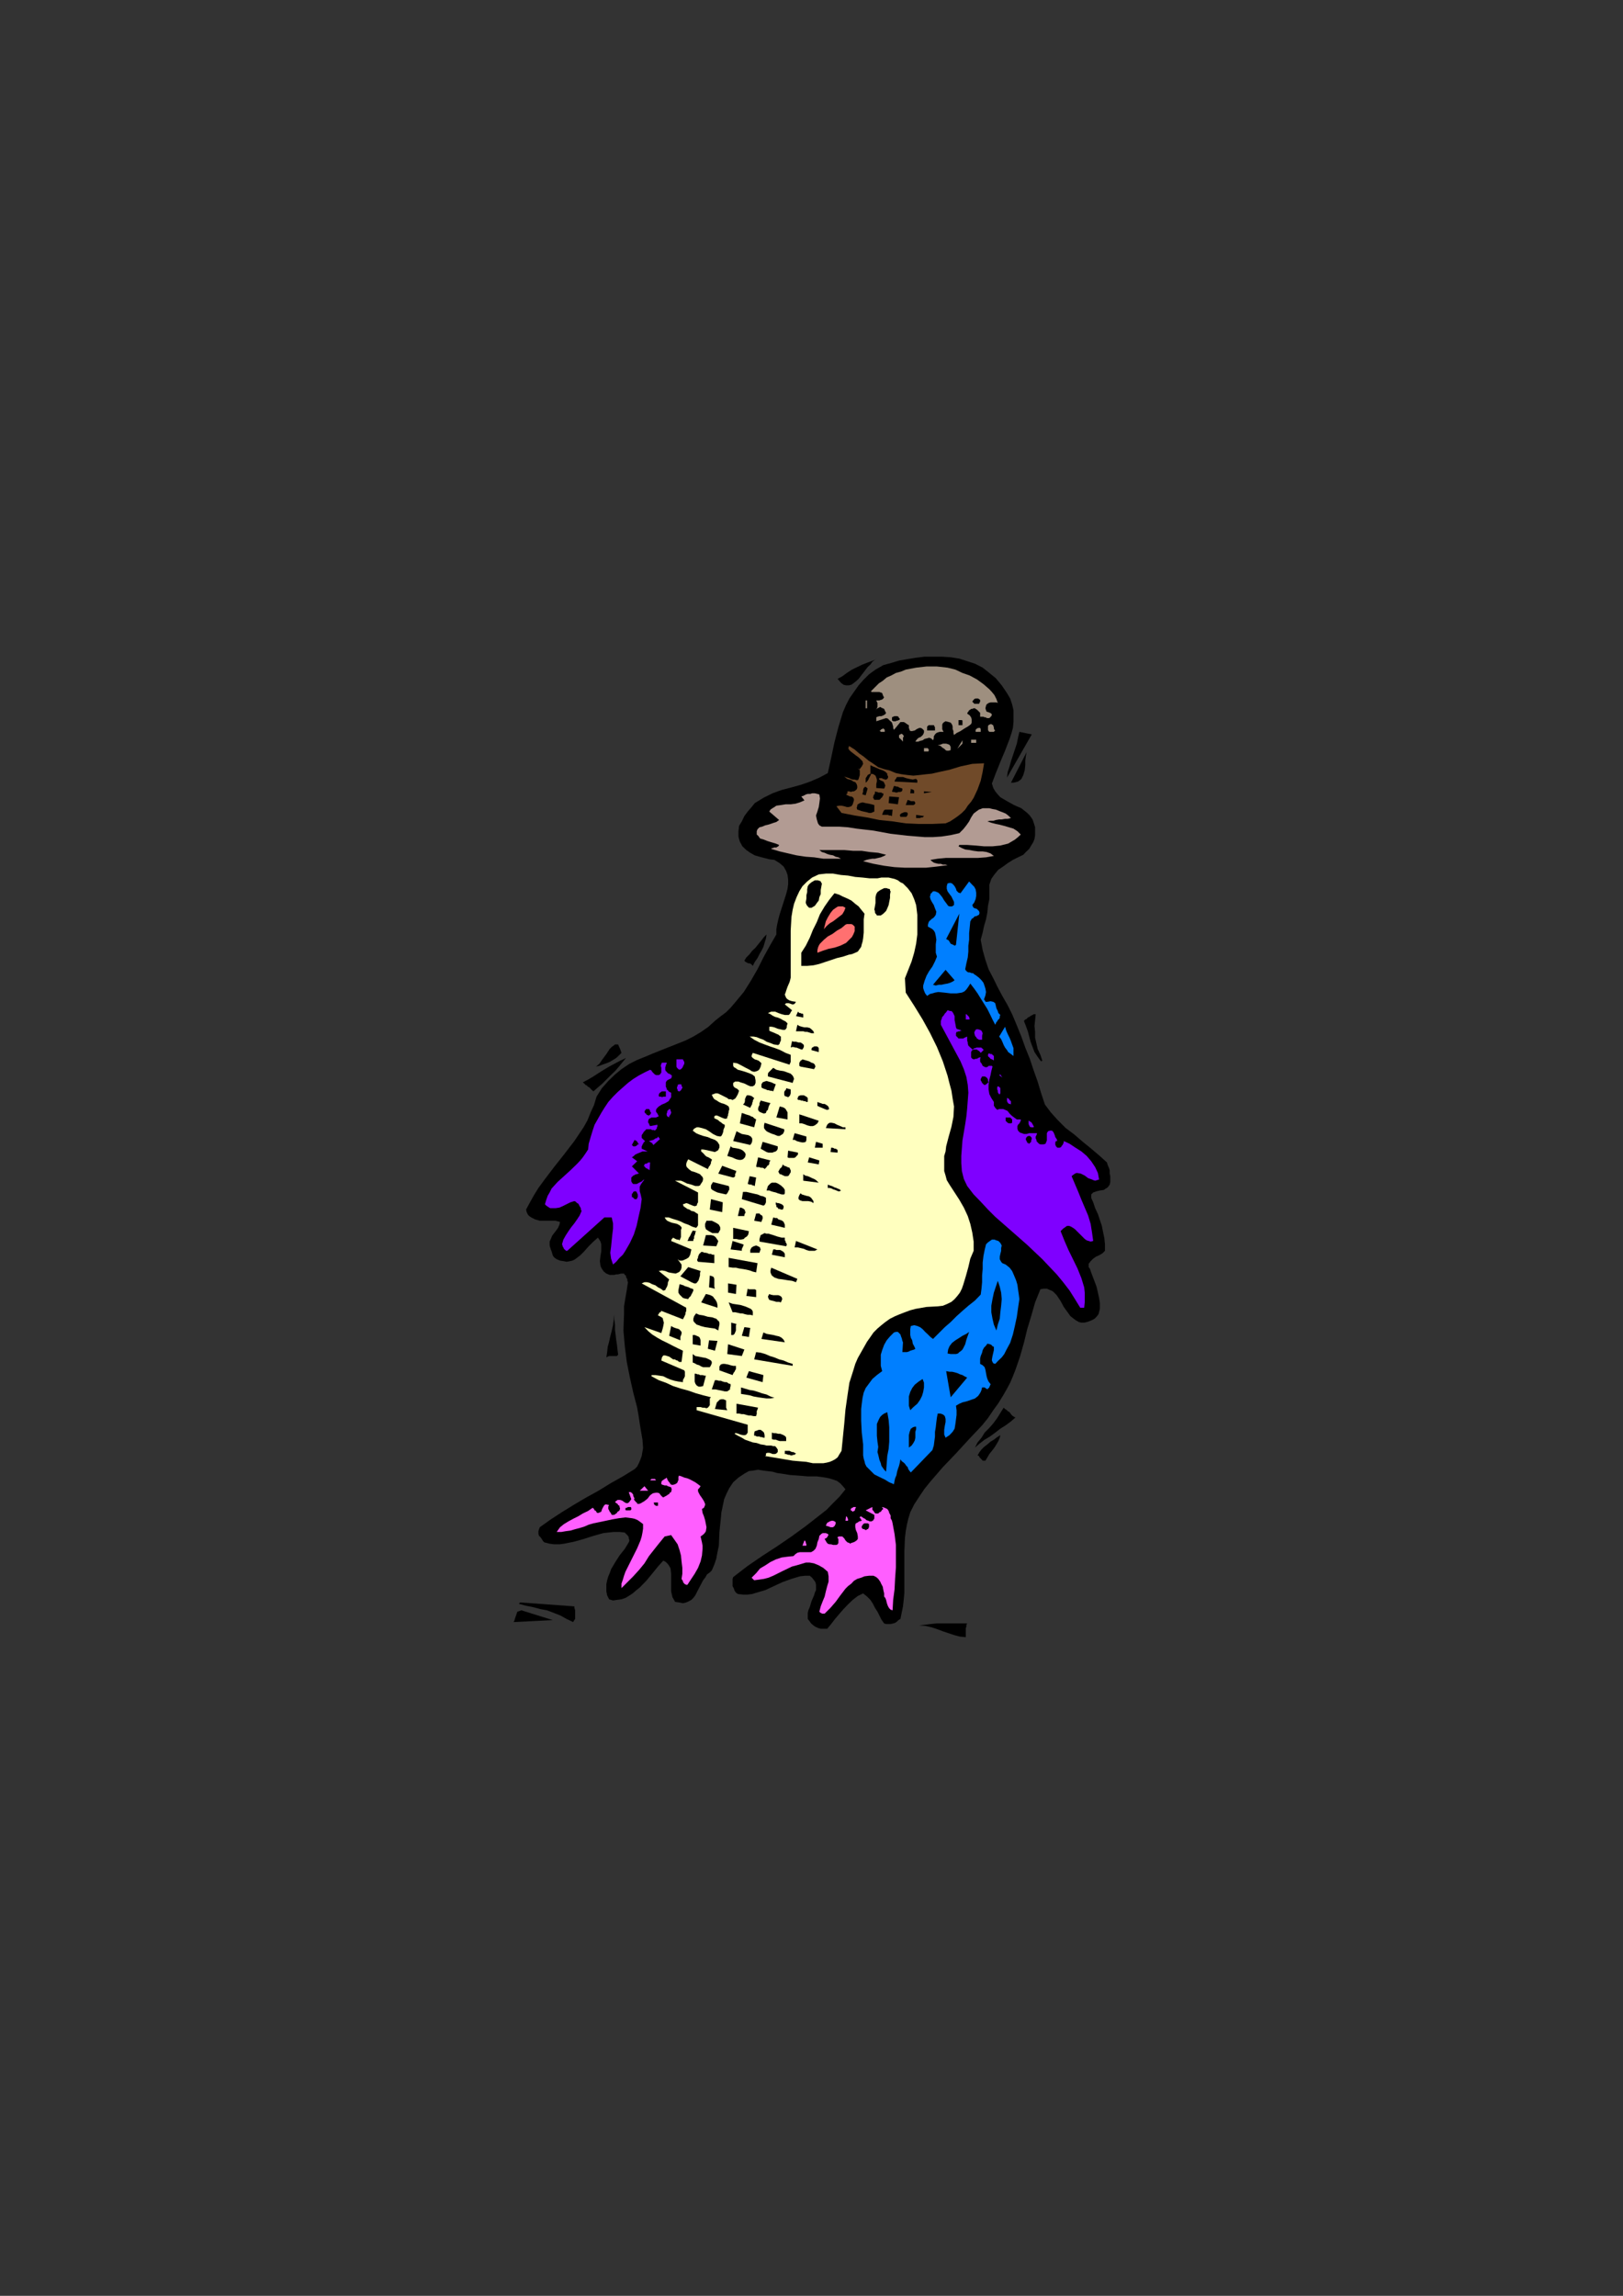<?xml version="1.0" encoding="utf-8"?>
<!-- Created by UniConvertor 2.0rc4 (https://sk1project.net/) -->
<svg xmlns="http://www.w3.org/2000/svg" height="841.89pt" viewBox="0 0 595.276 841.89" width="595.276pt" version="1.1" xmlns:xlink="http://www.w3.org/1999/xlink" id="89b88670-f611-11ea-8d7c-dcc15c148e23">

<rect x="0" y="0" width="595.276" height="841.89" fill="#333333" stroke="none"/>

<g>
	<path style="fill:#000000;" d="M 369.35,254.193 L 370.502,256.137 371.222,258.297 371.726,260.457 371.726,262.617 371.726,264.777 371.51,266.937 371.006,268.809 370.286,270.969 368.63,275.289 366.902,279.393 365.246,283.497 363.806,287.313 364.31,288.969 365.03,290.193 365.966,291.345 366.902,292.353 369.35,293.793 371.942,295.233 374.606,296.385 376.766,298.113 377.702,299.049 378.71,300.489 379.142,301.713 379.646,303.369 379.646,304.809 379.646,306.249 379.43,307.689 378.926,308.913 378.206,310.065 377.486,311.289 376.262,312.441 375.326,313.449 373.382,314.385 371.51,315.321 369.566,316.545 367.91,317.769 366.182,318.921 364.742,320.649 363.59,322.305 362.87,324.465 362.87,327.129 362.87,329.721 362.366,332.169 362.15,334.545 361.646,337.137 360.926,339.585 360.422,341.961 359.702,344.625 360.422,348.441 361.43,352.041 362.582,355.425 364.31,358.737 365.966,362.121 367.622,365.217 369.566,368.601 371.222,371.913 372.95,376.017 374.606,380.121 376.046,384.153 377.702,388.257 379.142,392.577 380.582,396.609 381.806,400.713 383.246,405.033 385.406,407.913 387.998,410.793 390.878,413.673 394.046,416.049 397.142,418.713 400.238,421.233 403.118,423.681 405.998,426.273 406.286,427.281 406.718,428.217 407.006,429.153 407.006,430.377 407.222,431.313 407.222,432.537 407.222,433.473 407.006,434.409 406.502,435.129 405.998,435.633 405.566,435.849 404.846,436.353 403.406,436.569 402.182,436.857 400.958,437.289 400.238,438.009 400.238,438.513 400.238,439.233 400.526,439.953 400.958,440.889 401.678,443.049 402.686,445.209 403.406,447.369 404.126,449.529 404.558,451.689 405.062,454.137 405.278,456.297 405.278,458.673 404.342,459.609 403.118,460.329 401.966,460.833 400.958,461.553 400.022,462.489 399.302,463.425 399.302,463.929 399.302,464.649 399.806,465.369 400.022,466.089 400.742,468.033 401.462,469.905 402.182,471.849 402.686,474.009 403.118,475.953 403.406,477.825 403.406,479.985 402.902,481.929 402.182,482.865 401.462,483.585 400.526,484.089 399.518,484.521 398.582,484.809 397.646,485.025 396.638,485.025 395.702,484.809 394.478,484.089 393.542,483.369 392.606,482.649 391.886,481.641 390.158,479.265 389.006,477.105 387.566,474.945 386.126,473.505 385.118,473.073 383.966,472.569 382.742,472.569 381.59,472.785 379.646,477.609 378.206,482.649 376.766,487.401 375.542,492.441 374.102,497.481 372.446,502.305 371.51,504.681 370.502,507.057 369.35,509.217 368.126,511.377 366.182,514.545 364.31,517.137 362.366,520.017 360.206,522.681 355.454,527.721 350.63,532.977 345.806,538.017 341.27,543.273 339.11,545.937 337.166,548.817 335.294,551.697 333.854,554.577 333.134,556.953 332.63,559.113 332.198,561.489 331.91,563.937 331.694,568.977 331.694,574.017 331.694,578.985 331.694,584.025 331.478,586.473 331.19,589.065 330.758,591.225 330.254,593.673 329.534,594.105 329.03,594.609 328.31,595.113 327.59,595.329 326.654,595.545 325.934,595.545 324.998,595.545 324.278,595.329 323.27,593.889 322.55,592.449 321.83,591.009 320.894,589.569 320.174,588.129 319.238,586.689 318.014,585.465 316.574,584.313 314.63,585.249 312.758,586.689 311.03,588.345 309.374,590.073 307.934,591.729 306.278,593.673 304.838,595.545 303.398,597.273 302.174,597.273 301.022,597.273 300.014,596.985 299.078,596.553 298.358,596.049 297.494,595.329 296.99,594.609 296.27,593.673 296.27,592.449 296.27,591.513 296.486,590.505 296.99,589.353 297.638,587.193 298.574,585.033 298.862,584.025 299.294,583.089 299.294,582.153 299.294,581.145 299.078,580.209 298.574,579.489 297.854,578.553 296.99,577.833 295.334,577.833 293.39,578.049 291.734,578.553 290.294,578.985 286.91,580.209 283.814,581.649 280.718,583.089 277.55,584.025 275.894,584.529 274.238,584.745 272.51,584.745 270.638,584.529 269.918,584.025 269.414,583.305 269.198,582.585 268.694,581.649 268.694,580.929 268.694,579.993 268.694,578.985 268.91,578.337 274.238,574.233 279.494,570.633 285.038,567.033 290.294,563.433 295.55,559.617 300.518,555.729 303.182,553.641 305.558,551.193 307.934,548.817 310.094,546.153 309.158,545.001 308.222,543.993 306.998,543.057 305.558,542.553 304.118,542.121 302.678,541.833 301.238,541.617 299.582,541.401 296.27,541.401 292.886,541.113 289.79,540.897 286.694,540.393 285.038,540.177 283.31,539.673 281.438,539.457 279.71,539.241 278.054,538.953 276.398,539.241 274.67,539.457 273.014,540.393 270.854,541.833 268.91,543.561 267.47,545.721 266.534,547.593 265.598,549.753 265.094,552.201 264.59,554.577 264.374,556.953 263.87,561.777 263.654,566.817 263.15,569.193 262.718,571.569 261.998,573.729 261.062,575.889 260.342,576.609 259.334,577.329 258.614,578.553 257.894,579.489 256.742,581.649 255.518,584.025 255.014,585.033 254.294,585.969 253.574,586.689 252.638,587.193 251.702,587.625 250.478,587.913 249.038,587.625 247.598,587.409 247.094,586.473 246.662,585.753 246.374,584.529 246.158,583.593 246.158,581.433 246.158,579.273 246.158,577.113 245.942,575.169 245.438,574.233 244.934,573.513 244.214,572.793 243.278,572.289 241.334,574.449 239.174,577.113 237.014,579.705 234.638,582.153 233.198,583.305 232.046,584.313 230.606,585.249 229.382,585.969 227.942,586.473 226.286,586.689 224.846,586.905 223.406,586.473 222.686,585.033 222.398,583.593 222.398,582.153 222.398,580.929 222.686,579.489 223.118,578.049 223.622,576.897 224.126,575.457 225.566,573.009 227.222,570.417 229.166,567.969 230.606,565.593 230.822,565.089 230.822,564.657 230.606,564.153 230.606,563.649 230.318,563.217 229.886,562.713 229.598,562.497 229.166,561.993 227.222,561.777 225.062,561.777 223.118,561.993 221.246,562.209 217.646,563.217 214.046,564.369 210.446,565.377 206.846,566.097 205.19,566.313 203.246,566.313 201.59,566.097 199.646,565.593 199.142,565.089 198.71,564.369 198.206,563.649 197.702,563.217 197.486,562.497 197.486,561.489 197.702,560.769 197.99,560.049 202.022,557.169 206.342,554.361 210.662,551.697 215.198,549.033 219.518,546.657 223.838,543.993 228.446,541.401 232.766,538.737 233.702,537.801 234.422,536.361 234.926,535.137 235.358,533.913 235.862,531.033 235.646,527.937 235.142,525.057 234.638,521.961 234.206,519.081 233.702,516.201 232.262,510.657 231.038,505.185 229.886,499.425 229.166,493.665 228.662,487.905 228.878,481.929 228.878,479.049 229.382,475.953 229.886,473.073 230.318,470.193 230.102,469.689 230.102,469.185 229.886,468.753 229.598,468.249 229.598,467.745 229.166,467.529 228.878,467.025 228.446,467.025 227.726,467.025 226.718,467.313 225.998,467.313 225.278,467.529 224.342,467.529 223.622,467.529 223.118,467.313 222.398,467.025 221.462,466.305 220.958,465.585 220.526,464.865 220.238,464.145 220.022,462.489 220.238,460.545 220.526,458.889 220.526,457.017 220.526,456.297 220.238,455.289 219.806,454.569 219.302,453.849 217.646,455.289 215.918,457.017 214.262,458.889 212.822,460.329 211.886,461.049 210.95,461.769 209.942,462.273 209.006,462.489 207.782,462.705 206.846,462.489 205.406,462.273 204.182,461.769 203.462,461.265 203.03,460.833 202.742,460.329 202.526,459.609 202.31,458.889 202.022,458.169 201.806,457.449 201.59,456.729 201.59,455.289 202.022,454.353 202.526,453.129 203.246,452.193 203.966,451.257 204.686,450.249 205.19,449.097 205.406,448.089 203.75,447.657 201.806,447.657 199.862,447.657 197.99,447.657 196.262,447.153 194.822,446.433 194.102,445.929 193.67,445.497 193.166,444.489 192.95,443.553 194.39,440.889 195.83,438.297 197.486,435.633 199.43,432.969 203.03,428.217 206.846,423.393 210.662,418.425 214.046,413.385 215.486,410.793 216.638,407.913 217.862,405.249 218.798,402.153 220.742,399.057 223.118,396.393 225.566,394.017 227.942,392.073 230.822,390.129 233.702,388.689 236.582,387.537 239.462,386.313 245.438,383.937 251.414,381.561 254.294,380.121 257.174,378.393 259.838,376.521 262.214,374.361 264.374,372.633 266.318,371.193 267.974,369.537 269.63,367.593 272.798,363.777 275.39,359.673 277.838,355.425 279.998,351.105 282.374,346.785 284.75,342.681 284.75,340.737 285.038,339.081 285.47,337.137 285.974,335.265 287.126,331.665 288.35,327.849 288.854,325.905 289.07,324.249 289.07,322.521 288.854,320.865 288.35,319.425 287.414,317.769 285.974,316.545 284.03,315.321 282.158,315.105 280.214,314.601 278.558,314.169 276.83,313.665 275.174,312.729 273.734,311.721 272.294,310.353 271.358,308.625 271.07,307.689 270.854,306.753 270.854,305.745 270.854,304.809 271.07,302.865 272.078,301.209 273.014,299.265 274.238,297.609 275.678,295.953 276.83,294.513 279.998,292.569 283.31,290.913 286.694,289.689 290.294,288.753 293.894,287.745 297.206,286.593 300.518,285.153 303.614,283.497 304.838,277.953 306.062,272.193 307.502,266.649 309.158,261.177 310.31,258.513 311.534,256.137 313.19,253.761 314.918,251.313 316.574,249.441 318.734,247.281 321.11,245.553 323.99,243.897 326.654,243.177 329.75,242.241 332.63,241.737 335.726,241.233 339.11,240.801 342.206,240.801 345.374,240.801 348.686,241.017 351.854,241.521 354.734,242.457 357.614,243.393 360.422,244.833 362.87,246.777 365.246,248.721 367.406,251.313 369.35,254.193 Z" />
	<path style="fill:#000000;" d="M 321.83,241.521 L 320.894,241.953 319.958,242.673 319.238,243.681 318.23,244.617 316.574,246.777 314.918,248.937 313.91,249.873 312.974,250.593 312.254,251.097 311.318,251.313 310.31,251.313 309.374,251.097 308.438,250.377 307.214,248.937 308.942,248.001 310.598,246.777 312.47,245.553 314.414,244.617 316.358,243.681 318.23,242.961 320.174,242.241 321.83,241.521 Z" />
	<path style="fill:#9e8f7f;" d="M 365.966,257.793 L 365.462,257.577 364.742,257.577 364.022,257.577 363.302,257.577 362.582,257.793 361.862,258.297 361.646,258.801 361.43,259.737 361.646,260.457 361.862,260.961 362.582,261.177 363.086,261.393 363.59,261.681 363.806,262.113 363.59,262.617 362.87,263.337 362.366,263.337 361.862,263.337 361.646,263.049 361.142,263.049 360.71,262.833 360.422,262.833 359.99,262.833 359.486,262.833 359.486,262.329 359.486,261.897 359.486,261.393 359.054,260.961 358.766,260.673 358.334,260.241 357.83,259.953 357.614,259.737 357.11,259.737 356.606,259.953 356.174,259.953 355.886,260.241 355.454,260.457 355.166,260.961 354.95,261.177 354.734,261.681 355.67,262.329 356.174,263.049 356.39,263.769 356.39,264.489 356.39,264.993 356.174,265.497 355.67,265.929 354.95,266.433 353.726,267.153 352.286,268.089 350.846,268.809 349.91,269.529 349.694,268.809 349.694,268.089 349.406,267.369 349.406,266.433 349.19,265.713 348.686,264.993 347.966,264.777 346.814,264.489 346.31,264.777 345.806,265.209 345.59,265.713 345.59,266.217 345.59,266.937 345.59,267.369 345.806,267.873 346.094,268.377 345.374,268.377 344.654,268.377 343.934,268.593 343.43,268.809 342.926,269.313 342.494,270.033 342.494,270.753 342.206,271.473 341.486,270.753 340.766,270.537 340.046,270.753 339.11,270.969 338.39,271.473 337.454,271.689 336.734,271.977 335.726,271.977 336.014,271.473 336.446,270.969 336.95,270.537 337.67,270.249 338.174,269.817 338.606,269.313 338.894,268.593 338.894,267.873 338.39,267.369 338.174,267.153 337.67,266.937 337.166,266.937 336.23,267.369 335.51,267.873 334.574,268.089 334.07,268.089 333.638,267.873 333.638,267.657 333.35,266.937 333.35,265.929 332.918,265.713 332.63,265.497 332.198,265.209 331.91,264.993 331.478,264.777 330.974,264.777 330.758,264.777 330.254,264.777 327.878,267.657 327.59,266.937 327.59,266.433 327.374,265.713 327.158,264.993 326.654,264.489 326.15,264.057 325.718,263.553 324.998,263.337 321.398,264.489 321.398,263.553 321.398,263.049 321.83,262.833 322.55,262.617 323.27,262.617 323.99,262.329 324.71,261.897 324.998,261.393 324.71,260.961 324.494,260.457 324.278,259.953 323.774,259.737 323.27,259.521 322.838,259.233 322.334,259.521 321.83,259.737 321.11,260.457 321.398,260.241 321.614,259.737 321.83,259.233 321.83,258.801 321.83,258.297 321.83,257.793 321.614,257.361 321.398,256.857 321.83,256.857 322.334,256.857 322.55,256.857 323.054,256.641 323.27,256.641 323.774,256.353 323.99,256.137 324.278,255.633 323.99,255.417 323.99,255.201 323.774,254.913 323.774,254.697 323.558,254.193 323.27,253.977 323.054,253.977 322.55,253.761 322.334,253.761 321.83,253.761 321.398,253.761 320.894,253.761 320.678,253.761 320.174,253.761 319.67,253.761 319.454,253.473 320.894,252.033 322.334,250.593 323.774,249.657 325.214,248.433 326.87,247.713 328.598,246.777 330.47,246.273 332.198,245.553 336.014,244.833 339.83,244.401 343.646,244.401 347.534,244.833 350.414,245.553 353.006,246.777 355.67,247.713 358.334,249.153 360.71,250.881 362.87,252.753 363.806,253.761 364.742,254.913 365.462,256.353 365.966,257.793 Z" />
	<path style="fill:#000000;" d="M 359.486,256.641 L 359.486,256.857 359.486,257.073 359.486,257.361 359.27,257.577 359.27,257.793 359.054,258.081 359.054,258.081 358.55,258.081 358.334,258.081 358.046,258.081 357.83,258.081 357.614,258.081 357.326,258.081 357.11,257.793 356.894,257.577 356.606,257.361 356.894,256.857 357.11,256.641 357.326,256.353 357.83,256.137 358.334,256.137 358.766,256.137 359.054,256.353 359.486,256.641 Z" />
	<path style="fill:#9e8f7f;" d="M 317.51,256.857 L 318.014,256.857 318.014,259.737 317.51,259.737 317.51,256.857 Z" />
	<path style="fill:#000000;" d="M 329.75,263.337 L 330.038,263.553 330.038,263.769 329.75,264.057 329.534,264.057 329.318,264.273 329.03,264.273 328.814,264.273 328.598,264.489 328.31,264.489 328.094,264.489 327.878,264.489 327.59,264.489 327.59,264.489 327.374,264.273 327.158,264.273 327.158,264.057 327.158,263.553 327.158,263.049 327.59,262.833 328.094,262.617 328.598,262.617 329.03,262.617 329.534,262.833 329.75,263.337 Z" />
	<path style="fill:#000000;" d="M 353.006,264.489 L 353.006,264.777 353.006,264.993 353.006,265.209 353.006,265.209 353.006,265.497 353.006,265.713 353.006,265.929 352.79,265.929 351.566,265.929 351.566,264.057 351.854,264.057 352.07,264.057 352.07,264.057 352.286,264.057 352.574,264.057 352.79,264.057 353.006,264.273 353.006,264.489 Z" />
	<path style="fill:#9e8f7f;" d="M 365.03,267.873 L 364.742,268.089 364.526,268.377 364.31,268.377 364.022,268.377 363.806,268.377 363.59,268.377 363.086,268.377 362.87,268.377 362.582,268.089 362.366,267.657 362.366,267.369 362.366,266.937 362.366,266.649 362.366,266.217 362.582,265.929 362.87,265.713 363.59,265.497 363.806,265.713 364.31,265.929 364.31,266.217 364.526,266.649 364.526,267.153 364.742,267.657 365.03,267.873 Z" />
	<path style="fill:#000000;" d="M 342.926,266.649 L 342.926,267.873 340.046,267.873 340.046,267.657 340.046,267.369 340.046,267.153 340.046,266.649 340.046,266.433 340.334,266.217 340.55,265.929 340.766,265.929 341.054,265.929 341.486,265.929 341.774,265.929 341.99,265.929 342.494,265.929 342.71,266.217 342.71,266.433 342.926,266.649 Z" />
	<path style="fill:#9e8f7f;" d="M 359.702,267.369 L 359.702,268.377 357.83,268.377 357.83,268.089 357.83,267.657 358.046,267.369 358.334,267.153 358.766,266.937 359.054,266.937 359.486,266.937 359.702,267.369 Z" />
	<path style="fill:#9e8f7f;" d="M 324.494,267.657 L 324.494,268.377 324.278,268.377 323.99,268.377 323.774,268.377 323.558,268.377 323.27,268.377 323.054,268.377 322.838,268.089 322.55,267.873 322.838,267.873 323.054,267.657 323.27,267.369 323.558,267.369 323.774,267.153 323.99,267.153 324.278,267.369 324.494,267.657 Z" />
	<path style="fill:#000000;" d="M 369.35,285.153 L 369.566,283.209 370.286,281.049 370.79,279.177 371.51,277.017 372.23,274.857 372.95,272.697 373.382,270.537 373.886,268.377 378.422,269.313 369.35,285.153 Z" />
	<path style="fill:#9e8f7f;" d="M 331.19,270.537 L 331.19,271.977 330.974,271.689 330.758,271.473 330.254,270.969 330.038,270.753 329.75,270.537 329.75,270.033 329.75,269.529 330.254,269.313 330.47,269.097 330.758,269.097 330.974,269.313 331.19,269.313 331.19,269.529 331.478,269.817 331.478,270.033 331.19,270.537 Z" />
	<path style="fill:#9e8f7f;" d="M 358.046,272.409 L 356.174,272.409 356.174,271.257 358.046,271.257 358.046,272.409 Z" />
	<path style="fill:#9e8f7f;" d="M 351.134,274.569 L 353.006,271.473 353.006,272.697 351.134,274.569 Z" />
	<path style="fill:#9e8f7f;" d="M 348.686,273.849 L 348.686,275.073 347.966,275.289 347.246,275.289 346.814,275.073 346.31,274.569 345.59,274.137 345.086,273.633 344.654,273.417 343.934,273.129 344.654,273.129 345.374,272.913 345.806,272.697 346.526,272.697 347.03,272.697 347.75,272.913 348.254,273.129 348.686,273.849 Z" />
	<path style="fill:#704a29;" d="M 326.15,282.489 L 328.598,283.497 330.758,283.929 332.918,284.217 335.006,284.433 337.166,284.217 339.614,283.929 341.774,283.713 343.934,283.209 348.254,282.273 352.286,281.049 356.606,280.113 360.926,279.897 360.422,282.993 359.702,286.305 358.55,289.473 357.11,292.569 356.174,294.009 354.95,295.449 354.014,296.889 352.79,298.113 351.35,299.265 349.91,300.273 348.47,301.209 346.814,301.929 341.99,302.145 336.95,302.145 332.198,301.929 327.374,301.209 322.55,300.705 318.014,299.769 313.478,299.049 308.654,298.113 306.782,295.665 307.718,295.449 308.654,295.449 309.662,295.665 310.598,295.953 311.318,295.953 312.254,295.665 312.758,294.945 313.19,293.505 313.19,293.073 312.974,292.569 312.758,292.353 312.254,292.065 311.75,292.065 311.318,291.849 310.814,291.633 310.31,291.345 310.598,291.129 310.598,291.129 310.814,290.913 310.814,290.913 310.814,290.625 310.814,290.409 310.814,290.193 310.814,290.193 311.534,290.193 312.038,290.409 312.758,290.193 313.19,290.193 313.694,289.905 314.198,289.473 314.414,288.969 314.414,288.249 314.198,287.529 313.694,286.809 312.974,286.593 312.254,286.089 311.534,285.873 310.814,285.657 310.094,285.153 309.662,284.649 310.094,284.937 310.814,285.153 311.534,285.369 312.038,285.657 312.758,285.873 313.478,285.873 314.198,286.089 314.63,286.089 314.918,285.657 315.134,284.937 315.35,284.217 315.35,283.713 315.35,282.993 315.35,282.489 315.134,282.057 314.63,281.769 315.134,282.273 316.07,281.049 316.574,280.113 316.358,279.177 315.638,278.457 314.918,277.737 313.91,277.017 312.974,276.297 312.038,275.577 311.75,275.289 311.534,275.073 311.318,274.857 311.318,274.569 311.03,274.353 311.318,274.137 311.318,273.633 311.534,273.633 313.478,274.857 315.134,276.297 316.79,277.449 318.518,278.889 320.39,280.113 322.118,281.337 324.278,282.057 326.15,282.489 Z" />
	<path style="fill:#9e8f7f;" d="M 340.334,274.353 L 340.334,274.569 340.334,274.569 340.55,274.569 340.55,274.857 340.55,274.857 340.766,275.073 340.766,275.073 340.766,275.073 340.55,275.289 340.55,275.577 340.334,275.577 339.83,275.577 339.614,275.577 339.326,275.577 339.11,275.577 338.894,275.577 338.894,274.353 340.334,274.353 Z" />
	<path style="fill:#000000;" d="M 371.726,287.025 L 370.79,287.025 376.55,275.793 376.262,277.233 376.046,278.889 376.046,280.617 375.83,282.489 375.326,284.217 374.606,285.657 374.102,286.089 373.382,286.593 372.662,286.809 371.726,287.025 Z" />
	<path style="fill:#000000;" d="M 325.43,285.657 L 324.998,285.873 324.494,285.873 324.278,285.657 323.774,285.657 323.558,285.369 323.054,285.369 322.55,285.369 322.334,285.657 322.838,286.089 323.27,286.305 323.99,286.593 324.278,287.025 324.494,287.529 324.71,288.033 324.494,288.753 324.278,289.185 321.398,288.969 321.398,288.249 321.398,287.529 321.614,286.593 321.614,285.873 321.398,285.153 321.11,284.433 320.39,283.929 319.454,283.713 319.454,283.929 319.238,284.433 318.95,284.937 318.734,285.369 318.518,285.873 318.23,286.305 317.798,286.809 317.51,287.025 317.51,286.593 317.51,285.873 317.51,285.369 317.798,284.937 318.014,284.649 318.23,284.217 318.734,283.929 319.238,283.713 319.238,280.617 320.174,281.049 321.398,281.553 322.55,282.057 323.774,282.489 324.71,282.993 325.43,283.713 325.43,284.217 325.718,284.649 325.718,285.153 325.43,285.657 Z" />
	<path style="fill:#000000;" d="M 336.446,287.025 L 328.094,286.593 328.31,285.873 328.598,285.657 328.814,285.153 329.03,284.937 330.038,284.937 331.19,284.937 332.414,285.369 333.638,285.657 334.79,285.873 335.726,285.657 336.014,285.657 336.23,285.873 336.23,285.873 336.446,286.089 336.446,286.305 336.446,286.593 336.446,286.809 336.446,287.025 Z" />
	<path style="fill:#000000;" d="M 330.974,289.689 L 330.758,290.193 330.254,290.409 329.534,290.409 329.03,290.625 328.598,290.625 327.878,290.409 327.374,290.409 327.158,290.193 327.878,288.249 328.31,288.249 328.814,288.465 329.318,288.465 329.75,288.753 330.254,288.969 330.47,288.969 330.974,289.185 330.974,289.689 Z" />
	<path style="fill:#000000;" d="M 318.23,289.185 L 317.51,291.633 316.358,291.345 316.358,290.913 316.574,290.409 316.574,289.689 316.79,288.969 317.078,288.753 317.294,288.465 317.798,288.753 318.23,289.185 Z" />
	<path style="fill:#000000;" d="M 335.294,290.913 L 333.854,290.913 334.07,289.185 334.358,289.473 334.79,289.473 335.006,289.689 335.006,289.689 335.294,289.905 335.294,290.193 335.294,290.625 335.294,290.913 Z" />
	<path style="fill:#000000;" d="M 323.99,290.913 L 323.99,291.345 323.99,291.633 323.774,291.849 323.558,292.353 323.27,292.569 323.054,292.785 322.838,293.073 322.55,293.289 320.678,293.289 320.39,292.785 320.174,292.353 320.39,292.065 320.39,291.633 320.678,291.345 320.894,290.913 320.894,290.409 321.11,290.193 321.398,290.409 321.83,290.409 322.118,290.625 322.55,290.625 322.838,290.625 323.27,290.625 323.558,290.913 323.99,290.913 Z" />
	<path style="fill:#000000;" d="M 338.894,290.913 L 338.894,290.193 341.774,290.409 338.894,290.913 Z" />
	<path style="fill:#b29b93;" d="M 300.518,291.345 L 300.734,292.785 300.518,294.513 300.302,295.953 299.798,297.609 299.294,299.049 299.582,300.489 299.798,301.209 300.014,301.929 300.518,302.649 301.454,303.153 304.622,303.153 307.934,303.153 311.03,303.369 314.198,303.873 320.39,304.593 326.654,305.745 332.918,306.465 339.11,306.969 342.206,306.969 345.374,306.753 348.686,306.249 351.854,305.529 353.294,304.089 354.446,302.649 355.454,301.209 356.174,299.769 357.11,298.329 358.334,297.393 359.054,296.889 359.702,296.673 360.422,296.385 361.43,296.385 362.87,296.385 364.022,296.673 365.246,296.889 366.47,297.393 367.622,297.825 368.846,298.329 369.782,299.049 370.79,299.985 369.566,300.273 368.63,300.273 367.406,300.489 366.47,300.489 365.246,300.705 364.31,300.993 363.086,300.993 362.15,301.209 363.59,301.713 365.246,302.145 366.686,302.433 368.342,302.865 370.07,303.369 371.726,303.873 373.166,304.809 374.39,306.033 373.382,306.969 372.23,307.905 371.006,308.625 369.782,309.345 366.902,310.065 364.022,310.353 360.926,310.353 357.83,310.065 354.734,309.849 351.854,309.849 351.566,310.353 352.79,311.001 354.014,311.505 355.67,311.721 357.11,312.009 358.766,312.225 360.422,312.225 361.862,312.441 363.302,312.945 364.526,313.881 361.646,314.385 358.766,314.601 355.886,314.601 352.79,314.601 349.91,314.601 347.03,314.601 343.934,314.889 341.27,315.321 341.774,315.825 342.494,316.329 343.214,316.545 344.15,316.761 345.086,316.761 345.806,317.049 346.814,317.049 347.534,317.265 343.646,317.769 339.614,318.201 335.726,318.201 331.91,318.201 328.094,317.985 324.278,317.481 320.39,316.761 316.574,315.825 317.798,315.321 318.734,315.105 319.958,314.889 320.894,314.889 322.118,314.601 323.054,314.385 324.278,313.881 324.998,313.449 322.118,312.729 318.95,312.441 316.07,312.009 312.974,312.009 309.662,311.721 306.494,311.721 303.614,311.721 300.518,311.721 301.454,312.441 302.462,312.729 303.398,313.161 304.334,313.449 305.558,313.665 306.494,314.169 307.502,314.385 308.438,314.889 305.342,314.889 301.958,314.889 298.574,314.385 295.55,314.169 292.166,313.665 289.07,312.945 285.974,312.225 282.878,311.289 283.094,311.001 283.598,311.001 283.814,310.785 284.318,310.785 284.75,310.785 285.038,310.569 285.47,310.353 285.758,309.849 284.534,309.345 283.094,308.913 281.438,308.409 280.214,307.905 278.774,307.473 278.054,306.465 277.55,306.033 277.55,305.529 277.55,304.809 277.838,304.089 278.558,303.369 279.494,303.153 280.718,302.649 281.654,302.433 282.59,302.145 283.814,301.713 284.75,301.425 285.758,300.705 282.158,297.609 282.59,296.889 283.31,296.385 284.03,295.953 284.75,295.449 286.406,295.233 288.134,294.945 290.006,294.945 291.734,294.729 293.39,294.225 295.046,293.505 293.894,292.065 294.614,291.849 295.55,291.345 296.27,291.129 297.206,291.129 297.854,290.913 298.862,290.913 299.798,291.129 300.518,291.345 Z" />
	<path style="fill:#000000;" d="M 329.318,294.945 L 325.934,294.513 326.15,292.065 329.75,292.353 329.318,294.945 Z" />
	<path style="fill:#000000;" d="M 335.726,294.513 L 335.51,294.945 335.006,295.233 334.574,295.233 334.07,295.233 333.638,295.233 333.134,295.233 332.63,295.233 332.198,295.233 332.918,293.289 333.35,293.505 333.638,293.505 334.07,293.793 334.574,293.793 335.006,293.793 335.294,293.793 335.51,294.009 335.726,294.513 Z" />
	<path style="fill:#000000;" d="M 320.678,297.609 L 320.174,297.825 319.454,298.113 318.734,298.113 317.798,297.825 316.79,297.609 315.854,297.393 315.134,297.105 314.414,296.889 314.198,296.169 314.414,295.665 314.414,295.233 314.63,294.945 315.35,294.513 316.358,294.225 317.51,294.513 318.734,294.729 319.67,294.945 320.678,295.233 320.678,297.609 Z" />
	<path style="fill:#000000;" d="M 327.374,296.889 L 327.158,299.265 326.654,299.049 326.15,299.049 325.718,298.833 325.214,298.833 324.71,298.833 324.278,298.833 323.774,298.833 323.558,298.833 323.774,298.113 323.99,297.609 324.278,297.105 324.71,296.889 325.214,296.889 325.934,296.889 326.654,296.889 327.374,296.889 Z" />
	<path style="fill:#000000;" d="M 332.414,299.553 L 330.254,299.553 330.038,298.833 330.47,298.329 330.974,298.113 331.694,297.825 332.414,297.825 332.918,298.113 332.918,298.833 332.414,299.553 Z" />
	<path style="fill:#000000;" d="M 339.11,299.265 L 338.894,299.265 338.606,299.553 338.39,299.769 337.886,299.769 337.454,299.985 336.95,299.985 336.446,299.985 336.014,299.985 336.014,298.833 339.11,299.265 Z" />
	<path style="fill:#ffffbf;" d="M 336.014,331.881 L 336.446,335.481 336.446,339.081 336.446,342.681 336.014,346.065 335.294,349.377 334.358,352.545 333.134,355.641 331.91,358.737 332.198,363.993 335.294,368.817 338.39,373.857 341.054,378.681 343.646,383.937 345.806,389.193 347.534,394.449 348.254,397.329 348.974,399.993 349.406,402.873 349.91,405.753 349.694,409.569 348.974,413.169 347.966,416.769 347.03,420.369 346.814,422.241 346.31,423.897 346.31,425.841 346.31,427.497 346.31,429.441 346.814,431.097 347.246,432.753 348.254,434.409 350.126,437.289 351.854,439.953 353.51,442.833 354.95,445.929 355.886,448.809 356.606,451.977 357.11,455.289 357.11,458.673 355.886,461.553 355.166,464.649 354.23,468.033 353.294,471.129 352.79,472.569 352.07,474.009 351.134,475.233 350.126,476.385 348.974,477.393 347.534,478.113 345.806,478.833 343.934,479.049 339.83,479.265 335.726,479.985 333.854,480.489 331.91,481.209 330.038,481.929 328.31,482.649 326.438,483.585 324.71,484.809 323.27,485.961 321.83,487.185 320.39,488.625 319.238,490.281 318.014,492.009 317.078,493.665 315.854,495.825 314.63,497.985 313.694,500.145 312.974,502.521 311.534,507.057 310.814,511.881 310.094,516.921 309.662,521.961 309.158,527.001 308.654,532.041 307.934,533.193 307.214,534.417 306.278,535.137 305.342,535.641 304.334,536.073 303.182,536.361 301.958,536.577 300.734,536.577 298.142,536.577 295.766,536.073 293.174,535.857 290.726,535.641 280.43,533.913 280.718,533.913 280.718,533.913 280.934,533.697 280.934,533.481 280.934,533.481 280.934,533.193 280.934,532.977 280.934,532.977 281.438,532.761 282.158,532.761 282.878,532.977 283.31,533.193 283.814,533.193 284.318,533.193 284.75,532.977 285.254,532.473 285.254,531.537 284.75,530.817 284.318,530.313 283.598,530.313 282.878,530.097 281.87,530.097 281.15,530.097 280.43,529.881 278.99,529.665 277.55,529.161 276.11,528.945 274.67,528.441 273.23,527.937 272.078,527.217 270.638,526.497 269.414,525.777 269.63,525.561 270.134,525.561 270.854,525.777 271.574,526.065 272.51,526.281 273.23,526.281 273.734,526.065 274.238,525.345 274.238,522.465 255.518,517.137 255.518,515.985 256.238,515.985 256.958,515.985 257.678,516.201 258.398,516.201 259.118,516.417 259.622,516.201 260.054,515.697 260.342,515.265 260.342,514.761 260.342,514.257 260.342,514.041 260.342,513.537 260.342,513.321 260.342,512.817 260.558,512.601 260.774,512.385 257.894,511.665 255.302,510.945 252.422,509.937 249.758,509.217 246.878,508.281 244.214,507.057 241.622,506.121 238.958,504.681 238.958,504.249 240.398,504.249 241.838,504.465 243.278,504.681 244.718,505.401 245.942,505.905 247.382,506.337 248.822,506.625 250.478,506.841 250.478,506.121 250.694,505.689 250.982,505.185 251.198,504.681 251.198,503.961 251.198,503.529 251.198,503.025 250.982,502.521 242.558,498.921 242.774,497.769 243.278,497.049 243.998,497.049 244.718,497.265 245.438,497.481 246.158,497.985 246.878,498.489 247.598,498.489 247.814,498.705 248.318,498.921 248.534,498.921 248.822,499.209 249.038,499.425 249.542,499.425 249.758,499.425 249.974,499.425 250.478,495.321 248.534,494.385 246.662,493.449 244.718,492.441 242.774,491.505 241.118,490.569 239.174,489.345 237.734,488.121 236.366,486.681 242.558,488.841 242.774,488.121 243.062,487.185 243.278,486.249 243.494,485.025 243.278,484.305 243.062,483.369 242.342,482.865 241.334,482.361 241.334,482.145 241.622,481.929 241.622,481.641 241.838,481.425 242.054,481.209 242.342,481.209 242.342,480.993 242.558,480.705 250.478,483.801 250.694,483.369 250.982,482.865 251.198,482.361 251.414,481.929 251.414,481.425 251.702,480.705 251.702,480.273 251.702,479.553 235.358,470.625 236.366,470.193 237.302,470.193 238.238,470.409 239.174,470.913 240.398,471.345 241.334,472.065 242.342,472.569 243.278,473.289 243.998,473.073 244.214,472.569 244.502,472.065 244.718,471.633 244.934,470.913 244.934,470.409 245.222,469.689 245.438,469.185 241.622,466.089 242.774,465.873 243.998,466.089 245.222,466.593 246.374,466.809 247.814,467.025 248.822,466.593 249.254,466.305 249.758,465.585 249.974,464.865 249.974,463.713 248.534,461.769 249.254,462.273 250.262,462.273 250.982,461.985 251.918,461.553 252.638,461.049 253.142,460.113 253.358,459.105 253.574,458.169 246.158,455.073 246.374,454.353 246.662,454.137 246.878,453.849 247.382,454.137 247.814,454.353 248.318,454.569 248.822,454.569 249.254,454.857 249.542,454.137 249.758,453.633 249.758,452.913 249.758,452.409 249.758,451.689 249.758,450.969 249.974,450.537 249.974,450.033 249.254,449.313 248.318,448.809 247.382,448.593 246.374,448.377 245.654,448.089 244.718,447.657 244.214,447.153 243.782,446.433 245.222,446.433 246.662,446.937 248.102,447.369 249.542,447.873 250.982,448.593 252.422,449.097 253.862,449.817 255.302,450.249 255.734,449.817 256.022,449.313 256.022,448.593 256.022,447.873 256.022,447.153 256.022,446.433 256.022,445.929 256.022,445.209 255.302,444.777 254.582,444.273 253.574,444.057 252.854,443.553 252.134,443.337 251.414,442.833 250.694,442.329 250.478,441.609 251.198,441.393 251.702,441.177 252.422,441.393 252.854,441.609 253.574,441.897 254.078,442.113 254.798,442.329 255.518,442.113 255.734,441.393 256.022,440.889 256.022,440.169 256.022,439.737 256.022,439.233 256.022,438.729 256.022,438.009 256.022,437.289 247.598,432.969 248.318,432.969 249.038,432.969 249.758,432.969 250.478,433.257 251.918,433.977 253.574,434.409 255.014,434.913 256.238,434.913 256.742,434.697 257.174,433.977 257.678,433.257 257.894,432.321 257.678,431.601 257.174,431.097 256.742,430.593 256.238,430.377 255.014,429.873 253.574,429.441 252.638,428.721 251.918,428.001 251.702,427.497 251.702,426.777 251.918,426.057 252.422,425.121 259.622,428.721 259.838,428.217 260.054,427.713 260.342,427.497 260.558,426.993 260.774,426.561 260.774,426.057 261.062,425.553 261.062,425.121 260.558,424.833 259.838,424.401 259.118,424.113 258.614,423.681 258.182,423.177 257.678,422.673 257.174,422.241 257.174,421.521 257.894,421.521 259.118,421.737 260.054,421.953 261.278,422.241 262.214,422.457 263.15,421.953 263.438,421.737 263.654,421.233 263.87,420.873 263.87,419.865 263.15,418.713 262.214,417.993 260.774,417.489 259.622,416.985 257.894,416.553 256.454,416.049 255.302,415.545 254.078,414.609 254.582,413.889 255.014,413.673 255.518,413.385 256.238,413.385 257.462,413.673 258.902,414.105 260.054,414.825 261.494,415.833 262.934,416.553 264.158,416.769 264.59,416.553 264.878,416.049 265.094,415.545 265.31,414.825 265.31,414.393 265.598,413.673 265.814,413.169 265.814,412.449 265.31,412.233 264.878,411.945 264.374,411.513 263.87,411.225 263.438,410.793 262.934,410.505 262.43,410.289 261.998,410.073 261.998,409.353 262.43,409.065 262.934,409.065 263.654,409.353 264.158,409.569 264.59,409.785 265.31,410.073 266.03,410.289 266.75,410.073 266.75,409.569 267.038,409.065 267.038,408.633 267.254,407.913 267.254,407.409 267.47,406.977 267.47,406.473 267.254,405.753 266.534,405.249 265.598,404.817 264.59,404.529 263.654,404.097 262.934,403.593 261.998,403.089 261.494,402.369 261.062,401.433 261.71,401.217 262.43,400.929 263.15,400.929 263.87,401.217 265.31,401.937 266.75,402.657 267.254,403.089 267.974,403.089 268.694,403.377 269.198,403.089 269.63,402.873 270.134,402.153 270.638,401.217 271.07,399.993 270.638,399.489 270.35,399.273 269.918,399.057 269.414,398.769 269.198,398.553 268.91,398.049 268.91,397.833 268.91,397.113 269.63,396.609 270.134,396.609 270.854,396.609 271.574,396.897 273.014,397.329 274.454,398.049 275.174,398.337 275.678,398.337 276.11,398.337 276.614,398.049 276.83,397.833 277.118,397.113 277.118,396.177 276.83,394.737 275.894,394.017 274.67,393.513 273.23,393.009 271.79,392.577 270.638,392.289 269.63,391.569 269.198,391.353 268.91,390.849 268.91,390.417 268.91,389.697 270.35,389.913 271.79,390.633 273.518,391.569 274.958,392.289 275.678,392.793 276.398,393.009 276.83,393.009 277.55,392.793 278.054,392.577 278.558,392.073 278.99,391.137 279.278,389.913 278.774,389.409 278.27,388.977 277.55,388.689 276.83,388.473 276.11,387.969 275.678,387.537 275.678,387.033 276.11,386.097 289.574,390.417 289.79,389.913 290.006,389.409 290.006,389.193 290.006,388.689 290.006,388.257 290.006,387.753 290.006,387.249 290.006,386.817 288.134,386.097 286.19,385.089 284.318,384.369 282.374,383.721 280.43,383.001 278.558,382.281 276.614,381.273 274.958,380.121 276.398,380.121 277.55,380.337 278.774,380.841 279.998,381.273 281.15,381.993 282.59,382.497 283.814,383.001 285.254,383.217 285.47,383.217 285.974,382.713 285.974,382.497 286.19,381.993 286.406,381.561 286.406,381.057 286.406,380.553 286.406,380.121 285.974,379.833 285.47,379.401 284.75,379.113 284.318,378.897 283.814,378.681 283.094,378.393 282.59,378.177 282.158,377.961 282.158,376.521 283.094,376.521 284.03,376.737 285.254,377.241 286.19,377.457 287.126,377.673 287.846,377.673 288.35,377.241 288.566,376.737 288.566,376.233 288.854,375.297 288.134,374.577 287.126,374.073 286.406,373.641 285.254,373.137 284.318,372.921 283.31,372.417 282.59,371.913 281.654,371.481 282.374,371.193 282.878,370.977 283.598,370.977 284.318,370.977 285.47,371.481 286.694,371.913 287.846,372.201 288.854,372.201 289.286,372.201 289.79,371.697 290.006,371.193 290.51,370.473 287.846,368.313 288.35,367.881 288.854,367.881 289.286,367.881 290.006,368.097 290.51,368.313 291.014,368.313 291.446,368.097 291.95,367.377 290.51,367.161 289.574,366.873 288.854,366.441 288.35,365.937 288.134,365.433 287.846,364.713 288.134,363.993 288.35,363.273 288.854,361.833 289.574,360.177 289.79,359.457 290.006,358.521 290.006,357.801 290.006,356.865 290.006,351.825 290.006,346.497 290.006,341.241 290.294,336.201 290.726,333.609 291.23,331.449 292.166,329.001 293.174,326.841 294.326,324.969 296.054,323.241 297.854,321.801 300.302,320.649 302.894,320.361 305.558,320.361 308.438,320.865 311.03,321.081 313.694,321.585 316.358,321.801 318.95,322.089 321.83,322.089 323.27,321.801 324.494,321.801 325.934,321.801 327.158,322.089 328.094,322.305 329.318,322.809 330.254,323.529 331.19,323.961 332.918,325.689 334.358,327.561 335.294,329.721 336.014,331.881 Z" />
	<path style="fill:#000000;" d="M 301.454,323.961 L 301.238,325.185 301.022,326.409 301.022,327.849 300.518,329.001 300.302,330.225 299.582,331.161 298.862,332.169 297.638,332.889 297.206,332.889 296.774,332.889 296.486,332.601 296.27,332.385 296.054,332.169 295.766,331.665 295.55,331.161 295.55,330.729 295.766,329.505 295.766,328.281 296.054,327.129 296.054,326.121 296.27,324.969 296.774,324.249 297.638,323.529 298.862,322.809 299.294,322.809 299.798,322.809 300.014,322.809 300.518,323.025 300.734,323.025 301.022,323.241 301.238,323.745 301.454,323.961 Z" />
	<path style="fill:#000000;" d="M 326.654,326.841 L 326.438,328.065 326.438,329.289 326.15,330.729 325.934,331.881 325.43,333.105 324.998,334.041 323.99,335.049 323.054,335.697 322.334,335.697 322.118,335.697 321.614,335.697 321.398,335.265 321.11,335.049 320.894,334.545 320.894,334.041 320.678,333.609 320.894,332.385 321.11,331.161 321.11,330.009 321.11,329.001 321.398,327.849 321.83,327.129 322.838,326.409 324.278,325.689 324.494,325.689 324.998,325.689 325.214,325.689 325.718,325.905 325.934,325.905 326.438,326.121 326.438,326.625 326.654,326.841 Z" />
	<path style="fill:#007fff;" d="M 356.606,331.881 L 356.894,332.601 357.11,332.889 357.614,333.105 358.334,333.321 358.766,333.825 359.054,334.041 359.27,334.761 359.054,335.481 358.55,335.697 358.046,335.985 357.614,335.985 357.11,336.417 356.894,336.705 356.39,336.921 356.174,337.425 355.886,337.857 355.67,340.017 355.454,342.177 355.454,344.625 355.166,346.785 355.166,348.945 354.95,351.105 354.446,353.265 354.014,355.425 354.23,355.857 354.734,356.361 355.166,356.577 355.67,356.577 356.39,356.865 356.894,356.865 357.326,357.297 357.83,357.585 359.054,358.521 359.99,359.457 360.71,360.393 361.142,361.617 361.43,362.553 361.646,363.777 361.43,365.001 360.926,366.441 360.926,366.657 361.142,366.657 361.142,366.873 361.43,367.161 361.43,367.377 361.646,367.377 361.862,367.377 362.15,367.377 363.302,367.161 364.31,367.377 365.03,367.881 365.246,368.817 365.462,369.753 365.966,370.761 366.182,371.481 366.902,372.201 366.686,372.633 366.686,373.137 366.47,373.641 365.966,374.073 365.75,374.577 365.462,374.793 365.246,375.297 365.03,375.801 364.022,373.857 363.086,371.913 362.15,370.041 360.926,368.097 359.702,366.153 358.55,364.281 357.326,362.553 355.886,360.681 355.166,361.833 354.446,362.841 353.726,363.561 352.79,363.993 350.846,364.281 348.686,364.281 346.31,363.993 344.15,363.777 342.926,363.993 341.99,364.281 341.054,364.497 340.046,365.217 339.326,364.281 338.894,363.273 338.606,362.337 338.606,361.401 339.11,359.673 339.83,357.801 340.766,356.145 341.99,354.417 342.926,352.545 343.646,350.817 343.214,349.377 343.214,347.721 343.214,346.281 343.43,344.625 343.214,343.185 342.926,341.961 342.494,341.241 341.99,340.737 341.27,340.305 340.334,339.801 340.334,339.081 340.55,338.361 340.766,337.857 341.27,337.425 341.774,336.921 342.206,336.705 342.71,336.201 343.214,335.481 343.43,334.329 342.926,333.105 342.494,331.881 341.774,330.729 341.27,329.721 341.054,328.785 341.27,328.281 341.27,327.849 341.774,327.345 342.206,326.841 342.926,326.841 343.646,327.129 344.15,327.345 344.654,327.849 345.59,329.001 346.31,330.225 347.03,331.161 347.75,332.169 348.254,332.385 348.686,332.385 349.19,332.385 349.91,331.881 349.91,330.729 349.406,329.721 348.974,328.785 348.254,327.849 347.534,326.841 347.246,325.905 347.246,324.969 347.534,323.961 348.47,323.745 349.19,323.961 349.694,324.465 350.126,324.969 350.63,325.905 350.846,326.625 351.566,327.345 352.286,327.561 355.454,323.241 356.39,324.249 357.326,325.185 357.83,326.121 358.046,327.345 358.046,328.569 357.83,329.721 357.326,330.945 356.606,331.881 Z" />
	<path style="fill:#000000;" d="M 317.078,335.049 L 316.79,337.137 316.79,339.585 316.79,341.961 316.574,344.121 316.358,345.345 316.07,346.281 315.854,347.217 315.134,348.225 314.63,348.945 313.694,349.377 312.47,349.881 311.318,350.097 309.158,350.817 306.998,351.321 304.838,352.041 302.678,352.761 300.518,353.481 298.358,353.985 296.054,354.201 293.894,354.201 293.894,349.377 295.55,346.785 296.99,343.905 298.142,341.025 299.582,338.145 300.734,335.265 302.462,332.385 304.118,330.009 306.062,327.561 307.718,328.065 309.158,328.785 310.814,329.505 312.254,330.225 313.694,331.449 314.918,332.385 316.07,333.825 317.078,335.049 Z" />
	<path style="fill:#ff7070;" d="M 310.094,332.889 L 309.662,334.041 308.942,335.265 307.718,336.201 306.782,336.921 305.558,337.857 304.334,338.577 303.182,339.585 302.174,340.737 302.462,339.585 302.894,337.857 303.614,336.417 304.622,334.761 305.558,333.609 306.998,332.601 307.502,332.385 308.438,332.385 309.158,332.385 310.094,332.889 Z" />
	<path style="fill:#000000;" d="M 350.63,346.497 L 350.126,346.785 349.694,346.497 349.19,346.281 348.686,346.065 348.254,345.345 347.966,344.841 347.534,344.625 347.03,344.337 351.854,335.049 350.63,346.497 Z" />
	<path style="fill:#ff7070;" d="M 313.478,340.305 L 313.478,341.457 312.974,342.681 312.47,343.617 311.75,344.337 310.31,345.777 308.222,346.785 306.062,347.505 303.902,347.937 301.742,348.657 299.798,349.377 299.798,348.441 300.014,347.505 300.302,346.785 300.734,346.065 302.174,344.625 303.614,343.401 305.342,342.465 306.998,341.241 308.654,340.305 310.094,339.081 310.598,338.865 311.03,338.865 311.75,338.865 312.254,338.865 312.758,339.081 312.974,339.297 313.478,339.801 313.478,340.305 Z" />
	<path style="fill:#000000;" d="M 281.15,342.681 L 280.934,344.121 280.43,345.777 279.998,347.217 279.278,348.657 278.558,349.881 277.838,351.321 276.83,352.761 276.11,354.201 275.678,353.697 275.39,353.481 274.958,353.265 274.454,353.265 273.95,352.977 273.518,352.761 273.23,352.545 273.014,352.257 273.734,351.105 274.958,349.881 275.894,348.657 277.118,347.505 278.27,346.065 279.278,344.841 280.214,343.617 281.15,342.681 Z" />
	<path style="fill:#000000;" d="M 350.126,359.457 L 349.406,359.961 348.47,360.393 347.534,360.681 346.31,360.897 345.374,361.113 344.366,361.113 343.214,361.401 342.206,361.113 346.814,355.641 350.126,359.457 Z" />
	<path style="fill:#7f00ff;" d="M 352.79,377.961 L 352.286,377.961 352.07,378.177 351.566,378.177 351.134,378.393 350.846,378.393 350.63,378.897 350.63,379.113 350.63,379.833 351.134,380.337 351.566,380.841 352.07,380.841 352.574,380.841 353.294,380.841 353.726,380.553 354.23,380.337 354.734,380.121 354.734,380.841 354.734,381.561 354.95,382.281 354.95,382.713 355.166,383.433 355.67,383.937 356.174,384.369 356.606,384.873 357.11,384.657 357.326,384.369 357.83,384.369 358.046,384.153 358.55,384.153 359.054,384.153 359.27,384.153 359.702,384.153 359.99,384.153 359.99,384.369 360.206,384.369 360.422,384.657 360.422,384.657 360.71,384.873 360.71,385.089 360.71,385.089 359.702,386.097 359.486,385.809 359.27,385.593 359.054,385.377 358.55,385.089 358.334,384.873 357.83,384.873 357.326,384.873 357.11,384.873 356.606,385.089 356.39,385.377 356.174,385.809 356.174,386.097 356.174,386.529 356.174,387.033 356.174,387.249 356.174,387.753 356.606,388.257 357.11,388.473 357.326,388.473 357.83,388.257 358.334,388.257 358.766,387.969 359.27,387.753 359.702,387.753 359.486,388.257 359.486,388.689 359.486,389.193 359.702,389.697 359.99,389.913 360.206,390.417 360.422,390.849 360.926,391.137 361.43,391.353 361.862,391.353 362.366,391.137 362.582,390.849 363.086,390.849 363.302,390.849 363.806,390.849 364.022,391.137 363.59,392.793 363.302,394.233 362.87,395.889 362.582,397.833 362.582,399.489 362.87,401.217 363.59,402.657 364.526,404.097 364.526,404.529 364.526,405.033 364.526,405.537 364.742,405.753 365.03,406.257 365.246,406.473 365.462,406.689 365.75,406.977 366.47,406.689 367.406,406.689 367.91,406.689 368.63,406.977 369.566,407.409 370.286,408.345 371.006,409.065 371.942,409.785 372.95,410.505 374.39,410.505 374.39,411.009 374.102,411.513 373.886,411.945 373.382,412.449 373.166,412.953 373.166,413.385 373.166,413.889 373.382,414.609 374.102,415.329 374.822,415.545 375.542,415.833 376.55,415.833 377.486,415.545 378.422,415.545 379.43,415.545 380.366,415.545 380.15,416.265 379.862,416.769 379.862,417.489 380.15,417.993 380.15,418.425 380.582,418.929 381.086,419.433 381.59,419.649 382.742,419.649 383.462,419.433 383.678,418.929 383.966,418.209 383.966,417.273 383.966,416.553 383.966,415.545 384.398,414.825 385.118,414.609 385.838,414.609 386.342,415.113 386.558,415.545 386.846,416.265 387.062,416.985 387.566,417.705 387.782,418.425 387.566,418.425 387.566,418.425 387.566,418.425 387.278,418.425 387.278,418.713 387.278,418.713 387.062,418.713 387.062,418.713 387.062,419.145 387.062,419.433 387.062,419.649 387.062,419.865 387.278,420.153 387.278,420.369 387.566,420.585 387.782,420.873 388.286,420.873 388.718,420.873 389.222,420.585 389.438,420.153 389.726,419.865 389.942,419.433 390.158,418.929 390.158,418.425 392.318,419.433 394.478,420.873 396.638,422.241 398.582,423.897 400.238,425.841 401.678,428.001 402.686,430.161 403.118,432.537 402.398,432.753 401.678,432.969 400.958,432.753 400.526,432.537 399.086,432.033 397.862,431.097 396.422,430.377 395.198,430.161 394.766,430.161 394.262,430.377 393.542,430.881 393.038,431.313 394.262,434.193 395.486,437.073 396.638,439.953 397.862,442.833 399.086,445.713 400.022,448.809 400.526,451.977 400.958,455.073 400.022,455.289 399.302,455.073 398.582,454.857 397.862,454.353 396.422,452.913 394.982,451.473 394.262,450.753 393.542,450.249 392.822,449.817 392.102,449.529 391.382,449.529 390.662,450.033 389.942,450.537 389.006,451.473 390.446,455.073 391.886,458.385 393.542,461.769 395.198,465.153 396.638,468.753 397.646,472.065 397.862,474.009 397.862,475.953 397.862,477.609 397.646,479.553 396.206,479.553 394.262,476.385 392.318,473.289 389.942,470.193 387.566,467.313 382.31,461.769 376.766,456.513 370.79,451.257 365.03,446.217 362.366,443.553 359.702,440.673 357.11,438.009 354.734,434.913 353.51,432.321 352.79,429.441 352.574,426.561 352.574,423.897 353.006,418.209 354.014,412.233 354.446,409.353 354.734,406.473 354.95,403.593 355.166,400.713 354.95,397.833 354.446,394.953 353.51,392.073 352.286,389.193 345.086,375.801 345.086,375.081 345.086,374.361 345.374,373.641 345.59,372.921 346.094,372.417 346.526,371.697 347.03,371.193 347.534,370.473 348.47,370.761 348.974,370.761 349.406,371.193 349.694,371.697 350.126,372.633 350.126,374.073 350.414,375.513 350.63,376.737 350.846,377.241 351.35,377.457 352.07,377.673 352.79,377.961 Z" />
	<path style="fill:#000000;" d="M 294.614,371.913 L 294.614,373.137 291.95,372.633 292.67,370.977 292.886,371.193 293.174,371.481 293.39,371.481 293.606,371.481 293.894,371.697 294.11,371.697 294.326,371.697 294.614,371.913 Z" />
	<path style="fill:#7f00ff;" d="M 355.454,373.857 L 354.23,373.857 354.23,371.913 354.446,371.913 354.734,372.201 354.95,372.417 355.166,372.633 355.454,372.921 355.454,373.137 355.67,373.641 355.454,373.857 Z" />
	<path style="fill:#000000;" d="M 379.862,371.913 L 379.646,374.073 379.43,376.233 379.646,378.393 379.646,380.553 380.15,382.713 380.582,384.657 381.59,386.817 382.31,388.977 381.806,389.193 380.582,387.537 379.43,385.809 378.71,383.937 377.99,381.993 377.486,380.121 376.982,378.177 376.262,376.233 375.542,374.361 376.046,373.857 376.55,373.641 376.982,373.137 377.486,372.921 378.206,372.417 378.71,372.201 379.142,371.913 379.862,371.913 Z" />
	<path style="fill:#000000;" d="M 298.574,378.897 L 297.638,378.897 296.99,378.681 296.054,378.393 295.334,378.393 294.614,378.177 293.606,378.177 292.886,378.177 291.95,378.177 292.454,375.801 293.174,376.233 294.11,376.521 295.046,376.737 296.054,376.737 296.99,376.953 297.638,377.457 298.358,378.177 298.574,378.897 Z" />
	<path style="fill:#007fff;" d="M 371.726,387.249 L 370.79,386.529 369.782,385.809 369.35,385.089 368.63,384.153 368.126,383.217 367.622,381.993 367.19,381.057 366.47,380.121 368.63,376.521 369.062,377.961 369.566,379.113 370.286,380.553 370.79,381.777 371.222,383.001 371.726,384.369 371.726,385.809 371.726,387.249 Z" />
	<path style="fill:#7f00ff;" d="M 360.206,379.833 L 360.206,381.273 359.702,381.273 359.486,381.273 359.054,381.273 358.766,381.057 358.334,380.841 358.046,380.337 357.83,380.121 357.614,379.833 357.326,378.681 357.614,377.961 358.046,377.457 358.766,377.457 359.486,377.673 359.99,377.961 360.422,378.897 360.206,379.833 Z" />
	<path style="fill:#000000;" d="M 294.326,384.873 L 293.894,384.873 293.39,384.657 292.67,384.369 292.166,384.153 291.734,384.153 291.014,383.937 290.51,383.937 290.006,384.153 290.51,381.777 291.014,381.993 291.95,381.993 292.886,382.281 293.606,382.281 294.326,382.713 294.83,383.217 294.83,383.937 294.326,384.873 Z" />
	<path style="fill:#000000;" d="M 227.942,386.097 L 227.006,387.033 225.998,387.969 224.846,388.689 223.622,389.409 222.398,389.913 220.958,390.417 219.806,390.849 218.582,391.137 219.806,390.129 220.958,388.473 222.398,386.529 223.622,384.657 224.342,383.937 225.062,383.433 225.566,383.001 225.998,383.001 226.718,383.001 227.006,383.721 227.438,384.657 227.942,386.097 Z" />
	<path style="fill:#000000;" d="M 300.302,384.369 L 300.302,385.809 297.638,385.089 297.638,384.657 297.854,384.153 298.358,383.937 298.574,383.721 299.078,383.721 299.582,383.721 300.014,383.937 300.302,384.369 Z" />
	<path style="fill:#7f00ff;" d="M 364.526,387.753 L 364.526,388.977 364.31,388.689 363.806,388.473 363.302,388.257 362.87,387.753 362.582,387.537 362.366,387.249 362.366,386.817 362.582,386.313 362.87,386.313 363.302,386.529 363.59,386.529 363.806,386.529 364.022,386.817 364.31,387.033 364.526,387.249 364.526,387.753 Z" />
	<path style="fill:#000000;" d="M 229.598,387.969 L 228.158,389.697 227.006,391.137 225.566,392.793 223.838,394.449 222.398,395.889 220.958,397.329 219.302,398.769 217.646,400.209 217.142,399.777 216.638,399.273 216.206,398.769 215.702,398.553 215.198,398.049 214.766,397.833 214.262,397.329 213.758,396.897 215.702,395.889 217.646,394.737 219.518,393.513 221.462,392.289 223.406,391.137 225.278,390.129 227.438,388.977 229.598,387.969 Z" />
	<path style="fill:#7f00ff;" d="M 250.478,388.473 L 250.694,388.977 250.982,389.409 250.982,390.129 250.694,390.633 250.478,391.137 250.262,391.569 249.758,392.073 249.254,392.289 248.822,392.073 248.318,391.569 248.102,391.137 248.102,390.633 248.102,389.913 248.102,389.409 248.102,388.689 248.102,388.473 250.478,388.473 Z" />
	<path style="fill:#000000;" d="M 298.574,392.073 L 293.606,391.137 293.174,390.849 293.174,390.417 293.174,390.129 293.174,389.697 293.39,389.409 293.606,388.977 294.11,388.689 294.326,388.473 295.046,388.689 296.054,388.977 296.774,389.193 297.638,389.697 298.358,389.913 298.862,390.417 299.078,391.137 298.574,392.073 Z" />
	<path style="fill:#7f00ff;" d="M 244.502,389.697 L 244.502,390.129 244.214,390.417 244.214,390.849 243.998,391.353 243.998,391.569 243.998,392.073 243.998,392.289 244.214,392.793 244.502,393.009 244.718,393.297 244.934,393.513 245.222,393.729 245.438,393.729 245.942,394.017 246.158,394.233 246.374,394.233 246.374,394.953 246.158,395.457 245.654,395.673 245.222,395.889 244.718,396.177 244.502,396.393 244.214,396.897 244.214,397.617 244.214,398.049 244.214,398.553 244.502,399.057 244.502,399.489 244.934,399.777 245.222,400.209 245.654,400.497 246.158,400.713 246.158,401.649 246.158,402.369 245.654,403.089 245.222,403.809 243.998,404.529 242.774,405.033 241.622,405.753 240.902,406.473 240.614,406.977 240.614,407.697 241.118,408.345 241.622,409.353 241.118,409.569 240.614,409.785 240.182,409.785 239.462,409.785 238.958,409.785 238.454,410.073 238.022,410.289 237.734,411.009 237.734,411.225 237.734,411.513 237.734,411.729 238.022,411.945 238.022,412.233 238.238,412.449 238.238,412.665 238.454,412.953 241.118,412.449 241.118,412.953 241.118,413.169 240.902,413.385 240.902,413.673 240.902,413.889 240.614,414.105 240.398,414.393 240.182,414.609 239.894,414.393 239.462,414.393 239.174,414.393 238.742,414.105 238.238,414.105 238.022,414.105 237.518,414.105 237.014,414.105 236.798,414.393 236.366,414.825 236.078,415.113 235.862,415.545 235.646,415.833 235.358,416.265 235.358,416.769 235.358,417.273 236.078,417.993 236.582,418.425 237.302,418.425 238.022,418.425 238.958,418.209 239.678,417.993 240.398,417.489 241.118,417.273 241.334,416.769 242.054,417.705 239.678,419.865 239.462,419.649 239.174,419.145 238.742,418.929 238.454,418.713 238.022,418.425 237.518,418.425 237.014,418.425 236.582,418.425 236.366,418.713 236.078,418.929 235.862,419.433 235.646,419.649 235.646,419.865 235.358,420.369 235.358,420.873 235.358,421.233 238.454,422.673 237.518,422.241 236.582,422.241 235.646,422.241 234.638,422.673 233.918,422.961 232.982,423.393 232.478,423.897 231.758,424.401 233.702,425.841 231.758,427.713 234.422,430.377 233.918,430.377 233.702,430.593 233.198,430.593 232.766,430.881 232.262,431.097 232.046,431.313 231.542,431.817 231.542,432.321 231.542,432.537 231.542,432.753 231.542,432.969 231.542,433.257 231.758,433.473 231.758,433.689 232.046,433.977 232.262,434.193 232.982,434.193 233.486,434.193 233.918,433.977 234.422,433.689 234.926,433.473 235.358,433.257 235.862,432.753 236.366,432.537 235.646,433.473 235.142,434.193 234.638,435.129 234.638,435.849 234.638,436.857 234.926,437.793 235.142,438.729 235.358,439.737 234.926,443.049 234.206,446.217 233.486,449.529 232.478,452.697 231.038,455.793 229.382,458.673 228.446,460.113 227.222,461.265 225.998,462.705 224.846,463.713 224.126,461.553 223.838,459.393 224.126,457.233 224.342,455.073 224.558,452.913 224.846,450.537 224.846,448.593 224.342,446.433 221.678,446.433 208.07,458.673 207.566,458.673 207.35,458.385 207.062,458.169 206.846,457.953 206.63,457.449 206.342,457.017 206.342,456.729 206.126,456.297 206.63,454.569 207.566,452.913 208.502,451.473 209.51,450.033 210.662,448.593 211.67,447.153 212.606,445.713 213.326,444.057 213.038,443.553 213.038,443.049 212.606,442.329 212.39,441.897 212.102,441.393 211.67,441.177 211.166,440.673 210.662,440.457 209.222,440.889 207.782,441.609 206.342,442.329 205.19,442.833 203.75,443.049 202.31,443.049 201.806,443.049 201.086,442.617 200.366,442.113 199.862,441.609 200.366,439.953 200.87,438.513 201.59,437.289 202.31,435.849 204.47,433.473 206.846,431.313 209.222,429.153 211.67,426.777 212.822,425.553 213.758,424.401 214.766,422.961 215.702,421.521 215.918,419.433 216.638,416.985 217.358,414.609 218.078,412.449 219.302,410.289 220.526,408.129 221.678,406.257 223.118,404.097 224.846,402.153 226.502,400.497 228.446,398.769 230.318,397.113 232.262,395.673 234.206,394.449 236.366,393.297 238.454,392.289 238.958,392.577 239.174,393.009 239.678,393.513 240.182,394.017 240.614,394.233 241.118,394.233 241.622,394.233 242.054,394.017 242.558,393.297 242.558,392.577 242.558,391.569 242.342,390.849 242.558,390.129 242.774,389.697 243.278,389.697 244.502,389.697 Z" />
	<path style="fill:#000000;" d="M 290.726,397.113 L 281.654,394.737 281.654,394.233 281.654,393.729 281.87,393.297 282.374,392.793 282.59,392.577 283.094,392.073 283.31,391.857 283.598,391.569 284.75,392.289 285.974,392.577 287.414,392.793 288.854,393.297 290.006,393.729 290.726,394.449 291.014,394.953 291.23,395.673 291.014,396.177 290.726,397.113 Z" />
	<path style="fill:#7f00ff;" d="M 366.47,394.233 L 366.902,394.017 367.622,395.169 366.47,394.233 Z" />
	<path style="fill:#000000;" d="M 362.582,396.897 L 361.43,397.833 360.926,397.833 360.422,397.329 360.206,397.113 359.99,396.609 359.702,396.177 359.702,395.673 359.99,395.169 360.206,394.737 360.71,394.737 361.142,394.737 361.646,394.953 361.862,395.169 362.15,395.457 362.366,395.889 362.366,396.393 362.582,396.897 Z" />
	<path style="fill:#000000;" d="M 283.598,400.209 L 283.094,399.993 282.59,399.993 281.87,399.777 281.438,399.777 280.934,399.489 280.214,399.273 279.71,399.057 279.278,398.769 279.278,397.617 279.71,396.897 280.43,396.609 281.15,396.393 281.87,396.609 282.878,396.897 283.814,397.329 284.534,397.617 283.598,400.209 Z" />
	<path style="fill:#7f00ff;" d="M 249.974,398.337 L 250.262,398.553 250.262,399.057 249.974,399.273 249.974,399.489 249.758,399.777 249.542,399.993 249.254,400.209 249.038,400.209 248.534,399.993 248.534,399.489 248.318,399.273 248.318,398.769 248.318,398.553 248.534,398.337 248.534,397.833 249.038,397.617 249.038,397.617 249.254,397.617 249.542,397.617 249.758,397.617 249.758,397.617 249.974,397.833 249.974,398.049 249.974,398.337 Z" />
	<path style="fill:#7f00ff;" d="M 366.902,400.929 L 366.47,401.433 366.47,401.217 366.182,400.929 365.966,400.497 365.966,399.993 365.75,399.489 365.75,399.057 365.75,398.769 365.966,398.337 366.47,398.553 366.686,398.769 366.902,399.057 366.902,399.489 366.902,399.777 366.902,400.209 366.902,400.713 366.902,400.929 Z" />
	<path style="fill:#000000;" d="M 290.006,399.489 L 290.006,399.993 290.006,400.497 290.006,400.929 289.79,401.649 289.574,401.937 289.07,402.369 288.566,402.153 287.846,401.937 287.63,401.433 287.63,401.217 287.63,400.929 287.63,400.497 287.846,399.993 288.134,399.777 288.35,399.273 288.35,399.057 290.006,399.489 Z" />
	<path style="fill:#000000;" d="M 244.214,402.153 L 243.782,402.153 243.494,402.153 243.278,402.153 242.774,402.369 242.558,402.153 242.342,402.153 241.838,402.153 241.622,401.937 241.622,401.433 241.838,400.929 242.054,400.713 242.342,400.497 242.774,400.209 243.278,400.209 243.782,400.209 244.214,400.209 244.214,402.153 Z" />
	<path style="fill:#000000;" d="M 296.27,402.657 L 296.27,404.097 295.766,404.097 295.334,403.809 294.83,403.809 294.326,403.593 293.894,403.593 293.39,403.377 292.886,403.377 292.454,403.089 292.67,402.369 292.886,401.937 293.606,401.649 294.11,401.649 294.83,401.649 295.334,401.937 295.766,402.153 296.27,402.657 Z" />
	<path style="fill:#000000;" d="M 276.614,402.657 L 276.398,403.089 276.11,403.593 276.11,404.097 275.894,404.313 275.894,404.817 275.678,405.249 275.39,405.753 275.174,406.257 272.51,405.033 273.014,404.529 273.23,403.809 273.23,403.089 273.518,402.369 273.734,401.937 273.95,401.649 274.67,401.649 275.678,401.937 276.614,402.657 Z" />
	<path style="fill:#7f00ff;" d="M 370.79,403.809 L 370.79,405.033 370.502,404.817 370.07,404.817 369.782,404.529 369.566,404.313 369.35,403.809 369.35,403.593 369.35,403.089 369.35,402.657 369.566,402.657 369.782,402.873 370.07,402.873 370.07,403.089 370.286,403.377 370.502,403.593 370.502,403.593 370.79,403.809 Z" />
	<path style="fill:#000000;" d="M 282.59,404.529 L 282.158,405.249 281.87,405.969 281.654,406.977 281.15,407.409 280.934,408.129 280.214,408.345 279.494,408.129 278.558,407.697 278.27,407.409 278.054,406.977 278.054,406.473 278.27,405.753 278.558,405.249 278.558,404.529 278.774,404.097 278.99,403.593 282.59,404.529 Z" />
	<path style="fill:#000000;" d="M 304.118,406.689 L 303.614,406.977 303.182,406.977 302.462,406.689 301.958,406.473 301.454,406.257 300.734,405.969 300.302,405.753 299.798,405.537 299.798,404.097 300.302,404.313 301.022,404.529 301.742,404.817 302.462,404.817 303.182,405.249 303.614,405.537 303.902,405.969 304.118,406.689 Z" />
	<path style="fill:#000000;" d="M 288.854,410.505 L 284.75,409.785 285.974,405.753 286.91,405.969 287.63,406.257 288.134,406.689 288.566,407.409 288.854,407.913 288.854,408.849 288.854,409.569 288.854,410.505 Z" />
	<path style="fill:#000000;" d="M 238.454,407.409 L 238.454,407.697 238.742,407.913 238.742,408.129 238.742,408.129 238.742,408.345 238.454,408.633 238.454,408.849 238.238,408.849 238.022,409.065 237.734,409.065 237.518,408.849 237.302,408.849 237.014,408.633 237.014,408.345 236.798,408.345 236.582,408.129 236.366,407.697 236.582,407.193 236.798,406.977 237.014,406.689 237.518,406.689 238.022,406.689 238.238,406.977 238.454,407.409 Z" />
	<path style="fill:#7f00ff;" d="M 245.654,406.689 L 245.942,406.977 245.942,407.409 246.158,407.697 246.158,408.129 245.942,408.633 245.654,409.065 245.438,409.353 245.438,409.785 244.718,409.353 244.502,408.849 244.502,408.345 244.718,407.913 244.718,407.409 245.222,406.977 245.438,406.689 245.654,406.689 Z" />
	<path style="fill:#000000;" d="M 277.334,410.505 L 276.614,413.385 271.358,411.945 272.078,408.129 272.798,408.345 273.518,408.633 274.238,408.849 274.958,409.065 275.39,409.353 276.11,409.569 276.614,410.073 277.334,410.505 Z" />
	<path style="fill:#000000;" d="M 300.302,411.009 L 299.798,411.945 298.862,412.665 298.142,412.953 297.206,412.953 296.054,412.665 295.046,412.233 294.11,411.945 293.174,411.945 293.174,408.633 300.302,411.009 Z" />
	<path style="fill:#000000;" d="M 371.222,410.505 L 371.222,411.729 370.79,411.945 370.07,411.945 369.566,411.729 369.35,411.513 368.846,411.009 368.846,410.505 368.846,410.289 368.846,409.785 369.35,409.785 369.566,409.785 370.07,409.785 370.286,409.785 370.502,409.785 370.79,410.073 371.006,410.289 371.222,410.505 Z" />
	<path style="fill:#7f00ff;" d="M 379.142,413.385 L 378.71,413.385 378.206,413.385 377.702,413.169 377.486,412.665 377.27,412.233 377.27,411.729 377.27,411.225 377.27,411.009 377.486,411.009 377.702,411.225 378.206,411.513 378.422,411.729 378.71,412.233 378.926,412.665 379.142,412.953 379.142,413.385 Z" />
	<path style="fill:#000000;" d="M 287.63,414.105 L 287.63,414.825 287.414,415.329 287.126,415.833 286.406,416.265 285.974,416.553 285.254,416.553 284.534,416.265 284.03,416.049 283.31,415.833 282.59,415.545 281.654,415.113 281.15,414.825 280.718,414.393 280.214,413.673 280.214,412.665 280.43,411.729 287.63,414.105 Z" />
	<path style="fill:#000000;" d="M 310.094,413.385 L 310.094,414.105 302.894,413.673 303.182,412.953 303.398,412.449 303.902,411.945 304.334,411.729 305.054,411.729 306.062,411.945 306.998,412.449 308.222,412.953 309.158,413.385 310.094,413.385 Z" />
	<path style="fill:#000000;" d="M 275.174,419.865 L 268.91,418.425 270.134,414.825 271.07,415.329 272.078,415.833 273.23,416.049 274.454,416.265 275.39,416.769 275.894,417.489 275.894,417.993 275.894,418.425 275.678,419.145 275.174,419.865 Z" />
	<path style="fill:#000000;" d="M 295.766,416.769 L 295.766,417.993 295.55,418.713 294.83,418.929 294.11,418.929 293.174,418.713 292.166,418.425 291.446,417.993 290.726,417.993 291.446,415.545 295.766,416.769 Z" />
	<path style="fill:#000000;" d="M 378.422,417.273 L 378.422,417.489 378.422,417.705 378.206,418.209 378.206,418.425 378.206,418.713 377.99,418.929 377.702,419.145 377.486,419.433 377.27,419.433 377.27,419.145 376.982,419.145 376.766,419.145 376.766,418.929 376.766,418.713 376.55,418.713 376.55,418.425 376.262,417.993 376.262,417.489 376.55,416.985 376.766,416.769 377.27,416.553 377.702,416.553 377.99,416.769 378.422,417.273 Z" />
	<path style="fill:#000000;" d="M 234.422,419.649 L 233.918,419.649 233.702,419.865 233.486,420.153 232.982,420.369 232.766,420.369 232.478,420.369 232.262,420.369 231.758,419.865 232.766,417.993 232.982,418.209 233.198,418.209 233.486,418.425 233.702,418.713 233.918,418.929 233.918,419.145 234.206,419.433 234.422,419.649 Z" />
	<path style="fill:#000000;" d="M 285.254,420.369 L 285.254,421.233 285.038,421.737 284.534,422.241 283.814,422.457 283.31,422.673 282.59,422.673 281.87,422.673 281.15,422.457 278.99,421.233 279.71,418.713 285.254,420.369 Z" />
	<path style="fill:#000000;" d="M 301.742,420.873 L 298.862,420.873 299.294,418.713 301.742,419.433 301.742,420.873 Z" />
	<path style="fill:#000000;" d="M 273.23,424.401 L 272.51,425.121 271.79,425.337 271.07,425.337 270.134,425.121 269.414,424.833 268.478,424.401 267.47,424.113 266.75,423.897 267.974,420.369 268.694,420.873 269.63,421.017 270.854,421.233 271.79,421.521 272.51,421.953 273.23,422.673 273.518,423.393 273.23,424.401 Z" />
	<path style="fill:#000000;" d="M 307.214,422.673 L 304.622,422.457 304.838,420.873 305.342,420.873 305.774,421.017 306.062,421.233 306.494,421.233 306.998,421.521 307.214,421.737 307.214,422.241 307.214,422.673 Z" />
	<path style="fill:#000000;" d="M 292.67,422.673 L 292.67,423.393 292.166,423.897 291.734,424.401 291.23,424.617 290.51,424.617 290.006,424.617 289.286,424.617 288.854,424.401 289.07,421.953 292.67,422.673 Z" />
	<path style="fill:#000000;" d="M 282.59,425.553 L 282.374,425.841 282.158,426.273 282.158,426.777 281.87,427.281 281.438,427.497 281.15,428.001 280.934,428.217 280.43,428.721 280.214,428.433 279.71,428.217 279.278,428.217 278.99,428.217 278.558,428.001 278.054,428.001 277.55,428.001 277.334,427.713 278.054,424.401 282.59,425.553 Z" />
	<path style="fill:#000000;" d="M 300.302,426.993 L 296.27,426.273 296.774,424.401 300.518,425.553 300.302,426.993 Z" />
	<path style="fill:#7f00ff;" d="M 238.238,429.153 L 238.022,428.937 237.734,428.721 237.518,428.721 237.302,428.433 237.014,428.433 236.798,428.217 236.582,428.001 236.366,427.713 236.078,427.497 236.366,427.281 236.366,426.993 236.582,426.777 237.014,426.777 237.302,426.561 237.518,426.561 237.734,426.273 238.454,426.273 238.238,429.153 Z" />
	<path style="fill:#000000;" d="M 289.574,430.593 L 289.286,431.097 288.854,431.313 288.35,431.313 287.846,431.313 287.414,431.097 286.91,430.881 286.406,430.593 285.974,430.593 285.758,430.161 285.47,429.657 285.758,429.153 285.974,428.721 286.19,428.433 286.694,428.001 286.91,427.497 287.126,426.993 287.63,427.497 288.35,427.713 288.854,428.001 289.574,428.217 289.79,428.721 290.006,429.153 290.006,429.873 289.574,430.593 Z" />
	<path style="fill:#000000;" d="M 270.134,429.441 L 269.918,429.657 269.918,430.161 269.63,430.377 269.63,430.593 269.63,431.097 269.63,431.313 269.414,431.601 268.91,431.817 263.438,430.377 264.878,427.497 270.134,429.441 Z" />
	<path style="fill:#000000;" d="M 300.302,433.689 L 294.614,432.969 294.614,430.593 295.334,431.097 296.27,431.313 296.99,431.601 297.854,432.033 298.574,432.321 299.294,432.753 299.798,433.257 300.302,433.689 Z" />
	<path style="fill:#000000;" d="M 276.83,434.913 L 276.614,434.913 276.398,434.697 275.894,434.697 275.678,434.409 275.174,434.409 274.958,434.409 274.454,434.193 274.238,434.193 274.958,431.313 277.334,431.817 276.83,434.913 Z" />
	<path style="fill:#000000;" d="M 267.254,434.913 L 267.47,435.417 267.47,435.849 267.47,436.353 267.254,436.569 267.038,437.073 266.75,437.577 266.534,437.793 266.318,438.009 265.31,437.793 264.374,437.577 263.15,437.289 262.214,436.857 261.278,436.353 260.774,435.849 260.774,435.417 260.774,434.697 261.062,434.193 261.494,433.473 267.254,434.913 Z" />
	<path style="fill:#000000;" d="M 287.63,438.009 L 286.694,438.009 285.974,437.793 285.254,437.577 284.534,437.289 283.598,437.073 282.878,436.857 282.158,436.569 281.15,436.569 281.438,435.633 281.654,434.913 282.158,434.409 282.59,433.977 283.094,433.689 283.814,433.689 284.534,433.689 285.254,433.977 286.406,434.697 287.414,435.633 287.846,436.353 287.846,436.857 287.846,437.577 287.63,438.009 Z" />
	<path style="fill:#000000;" d="M 308.438,436.569 L 307.934,436.857 307.502,436.857 306.782,436.569 306.278,436.353 305.558,436.137 305.054,435.849 304.334,435.633 303.614,435.633 303.614,434.409 304.334,434.697 305.054,434.913 305.558,435.129 306.062,435.417 306.782,435.633 307.214,435.849 307.934,436.137 308.438,436.569 Z" />
	<path style="fill:#000000;" d="M 233.702,437.577 L 233.918,438.009 233.918,438.297 233.918,438.513 233.918,438.729 233.918,439.017 233.702,439.233 233.702,439.449 233.486,439.737 233.198,439.737 232.982,439.737 232.766,439.737 232.478,439.449 232.478,439.449 232.262,439.233 232.046,439.017 231.758,439.017 231.758,438.513 231.758,437.793 232.046,437.577 232.262,437.073 232.766,436.857 233.198,436.857 233.486,437.073 233.702,437.577 Z" />
	<path style="fill:#000000;" d="M 280.934,439.233 L 280.934,439.449 280.934,439.737 280.934,440.169 280.934,440.673 280.934,440.889 280.718,441.393 280.43,441.897 279.998,442.113 272.078,439.737 272.51,437.073 273.734,437.073 274.67,437.289 275.894,437.577 276.83,437.793 277.838,438.009 278.99,438.513 279.998,438.729 280.934,439.233 Z" />
	<path style="fill:#000000;" d="M 298.358,441.177 L 297.494,440.673 296.486,440.457 295.55,440.457 294.326,440.457 293.39,440.169 292.886,439.737 292.886,439.449 292.886,439.017 293.174,438.297 293.606,437.577 294.11,438.009 295.046,438.297 295.766,438.513 296.774,438.729 297.494,439.233 297.854,439.737 298.358,440.457 298.358,441.177 Z" />
	<path style="fill:#000000;" d="M 264.878,444.489 L 260.342,443.553 260.774,439.737 265.094,440.889 264.878,444.489 Z" />
	<path style="fill:#000000;" d="M 287.126,443.553 L 286.406,443.553 285.974,443.337 285.47,443.337 285.254,442.833 284.75,442.617 284.75,442.113 284.534,441.609 284.534,440.889 285.038,441.177 285.47,441.177 286.19,441.393 286.694,441.609 287.126,441.897 287.414,442.329 287.414,442.833 287.126,443.553 Z" />
	<path style="fill:#000000;" d="M 273.014,445.497 L 273.014,445.929 270.638,445.929 271.358,442.833 271.79,442.833 272.294,443.049 272.798,443.337 273.23,443.769 273.23,444.273 273.518,444.489 273.23,444.993 273.014,445.497 Z" />
	<path style="fill:#000000;" d="M 279.278,448.089 L 276.614,447.657 277.334,444.993 278.054,444.993 278.558,444.993 278.99,445.497 279.494,445.713 279.71,446.217 279.71,446.937 279.494,447.369 279.278,448.089 Z" />
	<path style="fill:#000000;" d="M 287.846,449.097 L 287.846,450.249 282.878,449.097 283.598,446.433 284.318,446.649 285.038,446.649 285.47,447.153 286.19,447.369 286.91,447.657 287.414,448.089 287.63,448.593 287.846,449.097 Z" />
	<path style="fill:#000000;" d="M 263.438,452.193 L 262.43,452.193 261.278,452.193 260.342,451.689 259.622,451.257 258.902,450.753 258.614,449.817 258.614,448.809 259.118,447.657 260.054,447.657 261.062,447.657 261.998,448.089 262.934,448.593 263.654,449.097 264.158,450.033 264.158,450.969 263.438,452.193 Z" />
	<path style="fill:#000000;" d="M 274.67,451.473 L 274.454,452.697 273.95,453.417 273.23,453.849 272.798,454.353 271.79,454.569 271.07,454.569 270.134,454.353 268.91,454.353 268.91,450.249 274.67,451.473 Z" />
	<path style="fill:#000000;" d="M 255.302,451.473 L 255.014,451.977 255.014,452.409 254.798,452.913 254.582,453.417 254.582,453.633 254.582,454.137 254.294,454.569 254.294,455.073 252.134,455.073 252.422,454.569 252.638,453.849 252.854,453.633 253.142,453.129 253.358,452.697 253.574,452.193 253.862,451.689 254.078,451.257 255.302,451.473 Z" />
	<path style="fill:#000000;" d="M 288.35,457.017 L 278.558,455.289 278.558,454.353 278.774,453.633 278.99,452.913 279.494,452.697 279.998,452.409 280.43,452.193 281.15,452.409 281.87,452.409 283.598,452.913 285.038,453.417 286.694,453.849 287.846,453.849 287.846,454.353 287.846,454.857 288.134,455.073 288.134,455.577 288.35,455.793 288.566,456.297 288.566,456.513 288.35,457.017 Z" />
	<path style="fill:#000000;" d="M 262.718,457.017 L 257.894,456.729 258.902,452.913 259.838,452.913 260.774,452.913 261.71,453.129 262.43,453.633 262.934,454.353 263.438,455.073 263.15,456.009 262.718,457.017 Z" />
	<path style="fill:#007fff;" d="M 367.406,456.729 L 367.19,457.665 367.19,458.673 366.902,459.825 366.686,460.833 366.686,461.769 367.19,462.705 367.622,463.209 368.846,463.713 370.286,464.865 371.222,466.089 371.942,467.745 372.662,469.473 373.166,471.129 373.382,472.785 373.67,474.729 373.886,476.385 373.382,479.769 372.95,482.865 372.23,486.249 371.51,489.345 370.502,492.441 369.062,495.105 368.342,496.545 367.406,497.769 366.182,498.921 365.03,500.145 364.31,499.929 364.022,499.425 363.806,498.921 363.806,498.489 364.022,497.265 364.31,496.041 364.526,495.105 364.526,493.881 364.022,493.665 363.59,493.161 363.086,492.945 362.15,492.729 361.646,493.449 360.926,494.169 360.422,495.105 360.206,496.041 359.702,497.265 359.486,498.201 359.486,499.209 359.486,500.145 360.422,500.649 361.142,501.369 361.43,502.305 361.646,503.529 361.862,504.681 362.15,505.689 362.582,506.625 363.302,507.561 363.302,507.777 363.086,508.065 363.086,508.281 362.87,508.497 362.87,508.785 362.582,509.001 362.366,509.217 362.15,509.505 361.862,509.217 361.646,509.217 361.43,509.001 361.142,508.785 360.926,508.785 360.71,508.785 360.422,508.785 360.206,508.785 359.99,509.721 359.702,510.441 359.27,511.161 358.766,511.881 357.614,512.817 356.174,513.321 354.734,513.825 353.006,514.257 351.854,514.761 350.63,515.481 350.846,517.137 350.846,518.865 350.63,520.521 350.414,522.177 350.126,523.905 349.406,525.057 348.254,526.281 346.814,527.217 346.31,526.065 346.31,524.337 346.526,522.897 346.814,521.457 346.814,520.305 346.526,519.297 346.094,518.865 345.59,518.577 344.87,518.361 343.934,518.361 343.646,519.801 343.43,521.457 343.214,523.401 342.926,525.057 342.926,526.785 342.71,528.441 342.494,530.097 341.99,531.753 334.07,539.961 333.638,539.457 333.134,538.737 332.918,538.017 332.414,537.513 331.91,536.793 331.478,536.361 330.758,535.857 330.254,535.137 330.038,536.361 329.75,537.513 329.318,538.737 329.03,539.673 328.814,540.897 328.31,542.121 328.094,543.057 327.878,544.281 326.15,543.561 324.494,542.553 322.55,541.617 320.678,540.681 319.238,539.241 317.798,537.801 317.294,536.793 317.078,535.857 316.79,534.921 316.574,533.697 316.574,529.665 316.07,525.345 315.854,521.025 315.854,516.705 316.07,514.761 316.358,512.601 316.79,510.657 317.51,509.001 318.734,507.345 319.958,505.689 321.614,504.249 323.558,502.809 323.054,500.865 323.054,498.705 323.054,496.761 323.558,495.105 324.278,493.161 325.214,491.505 326.438,490.065 327.878,488.625 328.598,488.409 329.318,488.409 329.75,488.841 330.254,489.345 330.47,490.065 330.758,490.785 330.974,491.721 331.19,492.225 330.974,495.825 331.478,495.825 332.198,495.825 332.63,495.825 333.35,495.609 333.854,495.321 334.574,495.105 335.294,494.889 335.726,494.601 335.294,493.665 334.79,492.729 334.574,491.505 334.07,490.569 333.854,489.561 333.854,488.409 333.854,487.401 334.07,486.249 335.294,485.961 336.446,486.249 337.454,486.681 338.39,487.401 339.326,488.409 340.334,489.345 341.27,490.281 342.206,491.001 344.366,488.841 346.526,486.681 348.686,484.809 350.846,482.649 353.006,480.705 355.166,478.833 357.614,476.889 359.702,474.729 359.99,472.569 360.206,470.193 360.206,467.745 360.422,465.369 360.422,462.993 360.71,460.545 361.142,458.385 361.646,456.297 362.366,455.577 363.086,455.073 363.806,454.569 364.742,454.569 365.462,454.857 366.182,455.073 366.902,455.793 367.406,456.729 Z" />
	<path style="fill:#000000;" d="M 272.51,456.297 L 272.798,456.513 272.51,457.017 272.51,457.233 272.294,457.449 272.294,457.665 272.078,457.953 272.078,458.385 272.078,458.673 267.974,458.169 268.694,455.073 272.51,456.297 Z" />
	<path style="fill:#000000;" d="M 299.798,458.169 L 298.862,458.673 297.854,458.673 296.774,458.673 295.766,458.385 294.83,457.953 293.606,457.665 292.67,457.449 291.446,457.449 291.95,455.073 299.798,458.169 Z" />
	<path style="fill:#000000;" d="M 278.558,459.393 L 275.174,459.393 275.174,458.889 275.174,458.385 275.39,457.953 275.678,457.449 276.398,457.017 277.334,456.729 278.054,457.017 278.774,457.449 278.774,457.665 278.99,458.169 278.774,458.673 278.558,459.393 Z" />
	<path style="fill:#000000;" d="M 287.846,459.825 L 287.846,461.049 283.094,460.113 283.598,458.169 284.318,458.169 284.75,458.385 285.47,458.385 286.19,458.385 286.694,458.673 287.126,458.889 287.63,459.393 287.846,459.825 Z" />
	<path style="fill:#000000;" d="M 261.998,460.113 L 261.998,463.209 256.022,462.705 255.734,462.273 255.734,461.769 256.022,461.265 256.022,460.833 256.238,460.329 256.454,459.825 256.958,459.393 257.174,459.105 257.678,459.105 258.398,459.393 258.902,459.393 259.622,459.609 260.054,459.825 260.774,459.825 261.278,460.113 261.998,460.113 Z" />
	<path style="fill:#000000;" d="M 277.334,466.593 L 276.11,466.305 274.958,465.873 273.734,465.585 272.51,465.369 271.07,465.153 269.918,464.865 268.694,464.865 267.254,464.649 267.254,461.265 277.838,463.209 277.334,466.593 Z" />
	<path style="fill:#000000;" d="M 256.958,466.089 L 256.742,466.809 256.742,467.745 256.454,468.753 256.238,469.473 255.734,470.193 255.302,470.625 254.582,470.625 253.574,470.193 249.542,468.033 252.422,464.649 256.958,466.089 Z" />
	<path style="fill:#000000;" d="M 291.95,470.193 L 290.51,469.689 288.854,469.473 287.126,469.185 285.47,468.969 284.03,468.465 283.094,467.745 282.878,467.313 282.59,466.593 282.59,465.873 282.878,464.865 292.454,468.969 291.95,470.193 Z" />
	<path style="fill:#000000;" d="M 262.214,472.569 L 260.054,472.065 260.342,467.745 261.278,468.033 261.71,468.249 261.998,468.969 261.998,469.689 261.998,470.409 261.998,471.129 261.998,471.849 262.214,472.569 Z" />
	<path style="fill:#000000;" d="M 365.462,487.905 L 364.526,485.745 364.022,483.585 363.59,481.209 363.59,478.833 364.022,476.385 364.526,474.009 365.246,471.849 365.966,469.689 366.686,471.849 367.19,474.009 367.406,476.385 367.19,478.833 366.902,481.209 366.686,483.585 365.966,485.745 365.462,487.905 Z" />
	<path style="fill:#000000;" d="M 269.918,474.513 L 267.038,474.009 267.038,470.625 270.134,471.129 269.918,474.513 Z" />
	<path style="fill:#000000;" d="M 254.294,472.785 L 254.294,473.289 254.078,473.793 253.862,474.225 253.574,474.729 253.358,475.233 253.142,475.449 252.638,475.953 252.422,476.385 251.198,476.169 250.478,475.953 249.758,475.233 249.254,474.729 248.822,474.009 248.822,473.073 249.038,472.065 249.254,470.913 249.974,471.129 250.694,471.345 251.198,471.633 251.918,471.849 252.638,472.065 253.142,472.353 253.862,472.569 254.294,472.785 Z" />
	<path style="fill:#000000;" d="M 277.334,474.513 L 277.334,475.665 273.734,475.233 274.238,472.569 274.67,472.785 275.174,472.785 275.678,472.785 276.398,472.785 276.83,472.785 277.334,473.073 277.334,473.793 277.334,474.513 Z" />
	<path style="fill:#000000;" d="M 263.15,479.553 L 257.174,477.609 258.902,474.513 259.838,474.729 260.558,474.945 261.494,475.449 261.998,476.169 262.43,476.673 262.934,477.609 263.15,478.545 263.15,479.553 Z" />
	<path style="fill:#000000;" d="M 286.406,477.609 L 285.758,477.393 284.75,477.393 283.814,477.105 282.878,476.889 282.158,476.673 281.87,476.169 281.654,475.449 282.158,474.513 282.59,474.729 283.598,474.945 284.534,474.945 285.47,474.945 286.19,475.233 286.694,475.665 286.91,476.385 286.406,477.609 Z" />
	<path style="fill:#000000;" d="M 276.11,482.361 L 275.174,482.145 274.238,482.145 273.23,481.929 272.294,481.641 271.574,481.641 270.638,481.425 269.63,481.209 268.694,481.209 267.254,477.609 268.694,478.113 270.134,478.329 271.574,478.545 273.23,479.049 274.454,479.553 275.39,479.985 275.894,480.489 276.11,480.993 276.11,481.641 276.11,482.361 Z" />
	<path style="fill:#000000;" d="M 263.438,487.905 L 262.214,487.185 260.558,486.969 258.614,486.681 256.958,486.249 256.238,485.961 255.518,485.745 255.014,485.241 254.582,484.809 254.294,484.305 254.294,483.585 254.582,482.649 255.302,481.641 256.454,482.145 257.894,482.361 259.622,482.865 261.278,483.081 261.998,483.369 262.718,483.585 263.15,484.089 263.654,484.521 263.87,485.025 263.87,485.745 263.654,486.681 263.438,487.905 Z" />
	<path style="fill:#000000;" d="M 226.718,496.761 L 226.286,497.265 225.782,497.265 225.062,497.265 224.558,497.265 224.126,497.265 223.406,497.265 222.902,497.481 222.398,497.769 222.686,495.825 222.902,493.881 223.406,492.009 223.838,490.065 224.342,488.121 224.846,485.961 225.062,484.089 225.278,481.929 225.278,483.801 225.566,485.745 225.566,487.689 225.782,489.345 225.998,491.289 226.286,493.161 226.502,495.105 226.718,496.761 Z" />
	<path style="fill:#000000;" d="M 270.134,485.529 L 269.918,485.961 269.918,486.465 269.918,487.185 269.918,487.905 269.63,488.625 269.414,489.129 268.91,489.561 268.19,489.561 268.19,485.025 270.134,485.529 Z" />
	<path style="fill:#000000;" d="M 249.542,490.281 L 249.542,491.505 245.438,489.849 246.158,486.249 246.878,486.681 247.598,486.969 248.318,487.185 249.038,487.401 249.542,487.905 249.974,488.409 249.974,489.129 249.542,490.281 Z" />
	<path style="fill:#000000;" d="M 274.67,490.281 L 272.078,489.849 273.014,486.681 275.174,486.969 274.67,490.281 Z" />
	<path style="fill:#000000;" d="M 355.454,488.409 L 354.95,489.849 354.446,491.289 354.014,492.945 353.294,494.385 353.006,494.889 352.574,495.321 351.854,495.825 351.35,496.329 350.63,496.545 349.694,496.545 348.686,496.545 347.534,496.329 347.75,494.889 348.254,493.665 349.19,492.441 350.414,491.505 351.566,490.785 353.006,489.849 354.446,489.129 355.454,488.409 Z" />
	<path style="fill:#000000;" d="M 287.846,492.225 L 279.278,491.001 279.998,488.625 281.15,489.129 282.374,489.345 283.598,489.561 284.75,489.849 285.758,490.065 286.694,490.569 287.414,491.289 287.846,492.225 Z" />
	<path style="fill:#000000;" d="M 256.958,492.945 L 256.958,493.449 254.078,492.945 254.078,489.561 254.798,489.561 255.518,489.849 256.022,490.065 256.454,490.281 256.742,490.785 256.958,491.505 256.958,492.225 256.958,492.945 Z" />
	<path style="fill:#000000;" d="M 262.214,495.321 L 259.622,494.601 260.054,491.505 263.15,491.721 262.214,495.321 Z" />
	<path style="fill:#000000;" d="M 272.078,497.265 L 266.75,496.545 267.038,492.945 273.014,494.889 272.078,497.265 Z" />
	<path style="fill:#000000;" d="M 290.726,500.145 L 290.726,500.865 276.614,498.489 277.334,495.825 278.99,496.041 280.718,496.545 282.374,497.265 284.03,497.769 285.758,498.489 287.414,498.921 289.07,499.641 290.726,500.145 Z" />
	<path style="fill:#000000;" d="M 260.342,501.369 L 259.622,501.369 258.902,501.369 257.894,501.369 257.174,501.081 256.454,500.649 255.518,500.361 254.798,499.929 254.078,499.641 254.078,496.545 255.014,497.265 256.238,497.481 257.678,497.769 258.902,497.985 260.054,498.489 260.774,498.921 261.062,499.425 261.062,499.929 260.774,500.649 260.342,501.369 Z" />
	<path style="fill:#000000;" d="M 269.918,500.865 L 269.918,501.081 269.918,501.585 269.918,502.089 269.63,502.521 269.414,503.025 269.198,503.241 268.91,503.745 268.694,504.249 263.87,502.521 263.87,501.801 263.87,501.081 264.158,500.649 264.374,500.361 265.094,500.145 265.814,500.145 267.038,500.361 267.974,500.649 268.91,500.865 269.918,500.865 Z" />
	<path style="fill:#000000;" d="M 279.71,506.841 L 273.734,505.185 274.67,502.809 279.998,504.249 279.71,506.841 Z" />
	<path style="fill:#000000;" d="M 354.734,505.185 L 348.686,512.385 347.03,502.809 348.254,503.025 349.19,503.025 350.126,503.241 351.134,503.529 352.07,503.961 353.006,504.249 353.726,504.681 354.734,505.185 Z" />
	<path style="fill:#000000;" d="M 258.902,504.465 L 257.894,508.281 256.958,508.497 256.238,508.497 255.518,508.065 255.014,507.345 254.798,506.625 254.798,505.689 254.798,504.681 254.798,503.745 255.302,503.745 255.734,503.961 256.238,503.961 256.742,504.249 257.174,504.249 257.678,504.249 258.398,504.465 258.902,504.465 Z" />
	<path style="fill:#000000;" d="M 338.39,505.689 L 338.894,507.057 338.894,508.785 338.606,510.441 338.174,511.881 337.454,513.321 336.446,514.761 335.006,515.985 333.854,517.137 333.35,515.481 333.35,513.825 333.35,512.097 333.854,510.441 334.574,509.001 335.51,507.777 336.95,506.625 338.39,505.689 Z" />
	<path style="fill:#000000;" d="M 267.974,507.561 L 267.974,508.281 267.758,509.001 267.758,509.505 267.47,509.721 266.75,510.225 265.814,510.225 264.59,509.937 263.438,509.721 262.43,509.505 261.494,509.505 261.062,509.505 262.214,506.121 262.934,506.121 263.654,506.337 264.374,506.337 265.094,506.625 265.814,506.841 266.534,506.841 267.254,507.345 267.974,507.561 Z" />
	<path style="fill:#000000;" d="M 284.03,512.601 L 282.59,512.817 281.15,512.817 279.494,512.601 278.054,512.385 276.398,512.097 274.958,511.665 273.23,511.377 271.79,511.161 271.79,508.785 273.23,509.217 274.958,509.721 276.398,509.937 278.054,510.441 279.494,510.945 281.15,511.377 282.59,512.097 284.03,512.601 Z" />
	<path style="fill:#000000;" d="M 266.318,513.537 L 266.318,514.041 266.318,514.545 266.318,514.977 266.318,515.481 266.318,515.697 266.318,516.201 266.534,516.705 266.75,517.137 262.214,516.705 262.43,515.985 262.718,514.977 262.934,514.257 263.438,513.825 263.87,513.321 264.59,513.105 265.31,513.105 266.318,513.537 Z" />
	<path style="fill:#000000;" d="M 278.054,516.201 L 277.838,516.705 277.838,516.921 277.55,517.425 277.55,517.857 277.55,518.145 277.55,518.577 277.334,519.081 277.334,519.297 276.398,519.297 275.39,519.081 274.67,519.081 273.734,518.865 272.798,518.577 272.078,518.577 271.07,518.361 270.134,518.361 270.134,514.761 278.054,516.201 Z" />
	<path style="fill:#000000;" d="M 372.446,519.801 L 370.79,521.241 368.846,522.681 366.902,523.905 365.03,525.345 363.086,526.785 361.142,527.937 359.27,529.377 357.614,530.817 358.55,528.945 359.99,527.217 361.142,525.345 362.87,523.617 364.31,521.961 365.75,520.017 366.902,518.145 368.126,516.201 368.63,516.705 369.062,516.921 369.566,517.425 370.286,517.857 370.79,518.577 371.222,519.081 371.942,519.585 372.446,519.801 Z" />
	<path style="fill:#000000;" d="M 325.43,517.857 L 325.934,520.737 326.15,523.401 326.15,526.065 326.15,528.657 325.934,531.321 325.43,533.913 325.214,536.793 324.998,539.673 324.278,538.953 323.774,538.233 323.27,537.513 323.054,536.577 322.55,535.353 322.334,534.417 322.118,533.481 321.83,532.473 322.118,530.601 321.83,528.657 321.614,526.497 321.614,524.337 321.614,522.177 322.334,520.521 322.838,519.585 323.558,518.865 324.278,518.361 325.43,517.857 Z" />
	<path style="fill:#000000;" d="M 336.014,523.185 L 336.014,524.121 335.726,525.057 335.726,526.065 335.726,527.217 335.51,528.225 335.006,529.161 334.358,530.097 333.35,530.817 333.35,529.881 333.35,528.945 333.35,527.505 333.35,526.281 333.638,525.057 334.07,523.905 334.574,523.617 334.79,523.401 335.51,523.185 336.014,523.185 Z" />
	<path style="fill:#000000;" d="M 280.43,526.281 L 280.43,527.217 279.998,527.217 279.494,527.001 278.99,527.001 278.558,526.785 278.054,526.785 277.55,526.785 277.118,526.497 276.614,526.497 276.614,525.561 276.83,524.841 277.55,524.625 278.27,524.337 278.99,524.337 279.71,524.841 280.214,525.345 280.43,526.281 Z" />
	<path style="fill:#000000;" d="M 288.35,527.217 L 288.35,528.441 287.846,528.441 287.126,528.441 286.694,528.441 285.974,528.441 285.254,528.225 284.534,527.937 283.814,527.937 283.094,527.721 283.094,525.345 283.814,525.561 284.534,525.561 285.47,525.777 286.19,525.777 286.91,526.065 287.414,526.281 288.134,526.785 288.35,527.217 Z" />
	<path style="fill:#000000;" d="M 361.43,535.641 L 360.926,535.641 360.422,535.641 360.206,535.353 359.99,535.137 359.486,534.633 359.27,534.417 359.054,533.913 358.55,533.697 359.27,532.473 359.99,531.537 360.926,530.601 362.15,529.665 363.302,528.657 364.526,527.937 365.75,527.001 366.902,526.281 366.686,527.217 366.182,528.441 365.462,529.665 364.742,530.817 363.806,532.041 362.87,533.193 362.15,534.417 361.43,535.641 Z" />
	<path style="fill:#000000;" d="M 291.95,532.977 L 291.446,533.481 291.014,533.481 290.51,533.697 290.006,533.697 289.574,533.481 289.07,533.481 288.35,533.193 287.846,533.193 287.846,532.041 288.566,532.041 289.07,532.041 289.574,532.041 290.006,532.257 290.51,532.473 291.014,532.473 291.446,532.761 291.95,532.977 Z" />
	<path style="fill:#ff5eff;" d="M 256.958,545.001 L 256.454,545.721 256.022,546.153 256.022,546.873 256.238,547.377 256.742,548.313 257.462,549.321 258.182,550.473 258.614,551.481 258.614,551.913 258.398,552.417 258.182,552.921 257.462,553.353 257.678,554.793 258.182,556.017 258.614,557.457 258.902,558.897 259.118,560.049 258.902,561.489 258.614,561.993 258.182,562.497 257.678,562.929 256.958,563.433 257.174,564.369 257.462,565.593 257.678,566.817 257.678,567.969 257.462,570.417 256.958,572.577 256.022,574.953 254.798,577.113 253.358,579.273 252.134,581.145 251.702,581.145 251.198,580.929 250.982,580.713 250.694,580.425 250.478,579.993 250.478,579.705 250.262,579.489 249.974,578.985 250.262,577.113 250.262,574.953 249.974,572.577 249.758,570.417 249.254,568.473 248.534,566.313 247.382,564.657 246.158,562.929 243.782,563.433 241.838,565.809 239.894,568.257 238.022,570.633 236.366,573.297 234.422,575.673 232.262,578.049 230.102,580.209 227.942,582.369 227.942,580.713 228.446,579.273 228.878,577.833 229.382,576.393 230.822,573.513 232.262,570.633 233.702,567.753 234.926,564.873 235.358,563.433 235.646,561.993 235.862,560.553 235.862,558.897 234.926,558.177 233.918,557.457 232.766,556.953 231.758,556.737 229.382,556.449 227.006,556.737 224.558,557.169 222.182,557.673 219.806,558.177 217.646,558.609 215.918,559.113 214.262,559.833 212.606,560.337 210.95,560.769 209.222,561.273 207.566,561.489 205.91,561.777 204.182,561.777 205.406,560.049 206.846,558.897 208.502,557.889 210.23,556.953 212.102,556.017 213.758,555.009 215.702,554.073 217.358,552.921 217.646,553.137 217.862,553.353 218.078,553.857 218.582,554.073 218.798,554.577 219.086,554.793 219.518,554.793 220.022,554.577 220.526,554.361 220.742,553.641 220.958,553.137 221.246,552.633 221.462,552.201 221.966,551.697 222.398,551.697 223.406,551.913 223.118,552.417 223.118,552.921 223.118,553.353 223.406,553.857 223.622,554.361 223.838,554.577 224.126,555.009 224.342,555.513 224.846,555.513 225.278,555.513 225.566,555.297 225.998,555.009 226.286,554.793 226.502,554.361 227.006,554.073 227.222,553.857 227.438,553.137 227.222,552.633 227.222,552.201 226.718,551.913 226.502,551.481 225.998,551.193 225.782,550.977 225.566,550.761 226.502,550.041 227.438,550.041 228.158,550.257 228.878,550.761 229.598,551.193 230.318,551.193 230.822,550.761 231.542,549.753 230.606,547.161 231.326,547.161 231.542,547.377 231.758,547.377 232.046,547.881 232.262,548.097 232.262,548.601 232.478,549.033 232.766,549.537 232.478,549.753 232.766,550.257 232.766,550.257 232.982,550.473 233.198,550.761 233.486,550.977 233.702,551.193 233.702,551.481 234.422,551.481 235.142,551.193 235.862,550.761 236.366,550.473 237.518,549.537 238.454,548.313 239.462,547.593 240.614,547.377 241.118,547.377 241.838,547.593 242.342,548.313 243.062,549.033 243.494,549.033 243.782,548.817 244.214,548.601 244.718,548.313 244.934,548.097 245.438,547.881 245.654,547.377 246.158,547.161 246.374,546.153 246.158,545.433 245.654,545.217 244.934,545.001 244.502,544.713 243.782,544.713 243.062,544.497 242.558,544.281 242.558,543.777 242.558,543.561 242.774,543.057 243.062,542.841 243.494,542.553 243.782,542.337 244.214,542.121 244.502,541.833 244.718,542.337 244.934,542.841 245.222,543.273 245.654,543.777 245.942,544.281 246.374,544.497 246.878,544.497 247.598,544.281 248.102,543.993 248.534,543.561 248.534,543.273 248.822,542.841 248.822,542.337 248.822,541.833 248.822,541.617 249.038,541.113 249.974,541.401 250.982,541.833 252.134,542.121 253.142,542.553 254.078,543.057 255.014,543.561 256.022,544.281 256.958,545.001 Z" />
	<path style="fill:#ff5eff;" d="M 240.614,542.841 L 238.454,542.841 238.742,542.553 238.958,542.337 239.462,542.337 239.678,542.337 239.894,542.337 240.182,542.337 240.398,542.553 240.614,542.841 Z" />
	<path style="fill:#ff5eff;" d="M 234.638,546.657 L 236.366,545.001 237.734,546.657 234.638,546.657 Z" />
	<path style="fill:#000000;" d="M 241.334,552.201 L 240.902,552.201 240.614,552.201 240.398,552.201 240.398,551.913 240.182,551.913 239.894,551.697 239.894,551.193 239.678,550.977 241.334,550.977 241.334,552.201 Z" />
	<path style="fill:#000000;" d="M 231.542,552.921 L 231.542,553.137 231.542,553.353 231.542,553.641 231.326,553.641 231.326,553.857 231.038,553.857 230.822,553.857 230.606,553.857 229.598,553.857 229.382,553.641 229.382,553.137 229.598,552.921 229.886,552.921 230.318,552.633 230.822,552.633 231.326,552.633 231.542,552.921 Z" />
	<path style="fill:#ff5eff;" d="M 313.91,552.633 L 313.91,552.921 313.694,553.137 313.694,553.353 313.478,553.857 313.478,554.073 313.19,554.073 312.758,554.361 312.47,554.073 312.038,553.857 312.038,553.353 312.254,553.137 312.47,552.921 312.758,552.921 312.974,552.633 313.478,552.633 313.694,552.633 313.91,552.633 Z" />
	<path style="fill:#ff5eff;" d="M 321.11,555.009 L 321.614,555.009 322.118,555.009 322.334,554.793 322.55,554.577 323.054,554.361 323.27,554.073 323.558,553.641 323.99,553.353 323.99,553.353 323.774,553.137 323.774,553.137 323.774,552.921 323.774,552.921 323.558,552.921 323.558,552.633 323.558,552.633 324.494,552.921 325.43,553.353 325.934,554.073 326.15,554.793 326.654,555.729 326.654,556.737 327.158,557.673 327.374,558.609 328.094,562.497 328.598,566.529 328.598,570.633 328.598,574.737 328.31,578.769 328.094,582.873 327.59,586.689 327.374,590.505 326.654,590.289 326.15,589.785 325.718,589.065 325.43,588.345 325.214,587.625 324.998,586.689 324.71,585.969 324.278,585.465 324.278,584.313 323.99,583.089 323.774,581.865 323.27,580.929 322.838,579.993 322.118,578.985 321.398,578.337 320.39,577.833 318.734,577.833 317.078,578.049 315.854,578.553 314.414,578.985 313.19,579.705 312.254,580.713 311.03,581.649 310.094,582.585 308.222,585.033 306.494,587.409 304.622,589.569 302.462,591.729 302.174,591.729 301.958,591.729 301.742,591.729 301.454,591.729 301.238,591.513 301.022,591.513 300.734,591.225 300.518,591.009 301.022,589.065 301.742,587.193 302.462,585.465 302.894,583.593 303.398,581.649 303.902,579.993 303.902,578.049 303.614,576.393 301.958,574.953 300.302,574.017 298.574,573.297 296.99,573.009 295.55,573.009 293.894,573.513 292.166,574.017 290.51,574.449 286.91,576.177 283.598,577.833 281.87,578.553 280.214,578.985 278.27,579.273 276.614,579.489 275.678,578.553 277.334,576.897 278.774,575.169 280.718,574.017 282.59,572.793 284.534,571.857 286.694,571.137 288.854,570.849 291.014,570.633 291.734,569.913 292.454,569.409 293.39,569.193 294.326,569.193 295.334,569.193 296.486,569.193 297.494,569.193 298.358,568.689 299.078,567.969 299.582,566.817 299.798,565.593 300.302,564.369 300.518,563.217 301.238,562.497 301.742,562.209 302.174,562.209 302.894,562.209 303.614,562.497 303.902,562.929 303.614,563.217 303.614,563.433 303.398,563.649 303.182,563.937 302.894,564.153 302.678,564.153 302.462,564.369 302.894,565.089 303.182,565.593 303.614,566.097 304.334,566.313 304.838,566.313 305.558,566.529 306.278,566.529 306.782,566.529 307.214,566.313 307.502,565.809 307.502,565.593 307.502,565.089 307.502,564.657 307.502,564.369 307.214,563.937 307.214,563.649 307.718,563.433 308.222,563.433 308.654,563.433 308.942,563.433 309.662,564.153 310.094,564.873 310.814,565.593 311.534,565.809 311.75,566.097 312.254,565.809 312.974,565.593 313.478,565.377 314.198,564.873 314.63,564.369 314.63,563.937 314.63,563.433 314.414,562.209 313.91,561.057 313.694,560.049 313.694,559.113 313.91,558.609 314.414,558.393 315.134,557.889 316.07,557.673 316.07,557.457 315.854,557.457 315.854,557.169 315.638,556.953 315.638,556.737 315.35,556.737 315.35,556.449 315.638,556.017 316.07,556.233 316.79,556.737 317.294,556.953 317.798,557.457 318.518,557.673 318.95,557.889 319.67,557.889 320.39,557.457 320.39,557.169 320.678,556.953 320.678,556.737 320.678,556.449 320.678,556.233 320.678,556.017 320.678,555.729 320.678,555.513 317.51,553.857 319.958,552.633 319.958,552.921 319.958,553.353 319.958,553.641 320.174,553.857 320.39,554.073 320.678,554.577 320.894,554.793 321.11,555.009 Z" />
	<path style="fill:#ff5eff;" d="M 310.814,557.673 L 310.094,557.673 310.31,556.017 310.598,556.233 310.814,556.449 310.814,556.737 311.03,556.953 311.03,557.169 311.03,557.457 311.03,557.673 310.814,557.673 Z" />
	<path style="fill:#ff5eff;" d="M 306.494,558.177 L 306.494,558.393 306.494,558.609 306.494,558.897 306.278,559.113 306.278,559.329 306.062,559.617 305.774,559.833 305.558,560.049 305.342,560.049 304.838,560.049 304.622,560.049 304.118,559.833 303.902,559.833 303.614,559.617 303.182,559.617 302.894,559.329 303.182,558.897 303.398,558.393 303.902,558.177 304.334,557.889 305.054,557.673 305.558,557.673 306.062,557.889 306.494,558.177 Z" />
	<path style="fill:#000000;" d="M 318.734,558.897 L 318.734,559.113 318.734,559.617 318.734,559.833 318.734,560.049 318.518,560.337 318.518,560.553 318.23,560.769 318.014,560.769 317.798,561.057 317.294,561.057 317.078,560.769 316.79,560.769 316.574,560.769 316.358,560.553 316.07,560.337 316.07,560.049 316.07,559.617 316.358,559.329 316.574,558.897 317.078,558.609 317.51,558.609 317.798,558.609 318.23,558.609 318.734,558.897 Z" />
	<path style="fill:#ff5eff;" d="M 295.55,566.817 L 294.326,566.817 295.046,564.873 295.046,564.873 295.334,565.089 295.55,565.593 295.55,565.809 295.766,566.313 295.766,566.529 295.766,566.817 295.55,566.817 Z" />
	<path style="fill:#000000;" d="M 210.662,589.065 L 210.662,589.569 210.95,590.505 210.95,591.225 210.95,591.945 210.95,592.953 210.95,593.673 210.446,594.393 210.23,594.825 207.782,593.673 205.622,592.449 203.246,591.513 200.582,590.505 198.206,590.073 195.542,589.353 192.95,588.849 190.286,588.129 190.79,587.625 210.662,589.065 Z" />
	<path style="fill:#000000;" d="M 188.342,594.825 L 188.63,594.393 188.846,593.673 189.062,592.953 189.35,592.233 189.566,591.513 189.782,591.009 190.502,590.793 191.222,590.505 202.742,594.105 188.342,594.825 Z" />
	<path style="fill:#000000;" d="M 354.734,595.329 L 354.446,595.833 354.446,596.553 354.23,596.985 354.23,597.705 354.23,598.425 354.23,599.145 354.23,599.649 354.23,600.369 352.07,600.153 350.126,599.649 347.966,598.929 345.806,598.209 343.934,597.489 341.774,596.769 339.614,596.265 337.166,596.049 339.11,595.833 341.27,595.545 343.43,595.329 345.59,595.329 347.966,595.329 350.126,595.329 352.574,595.329 354.734,595.329 Z" />
</g>
</svg>